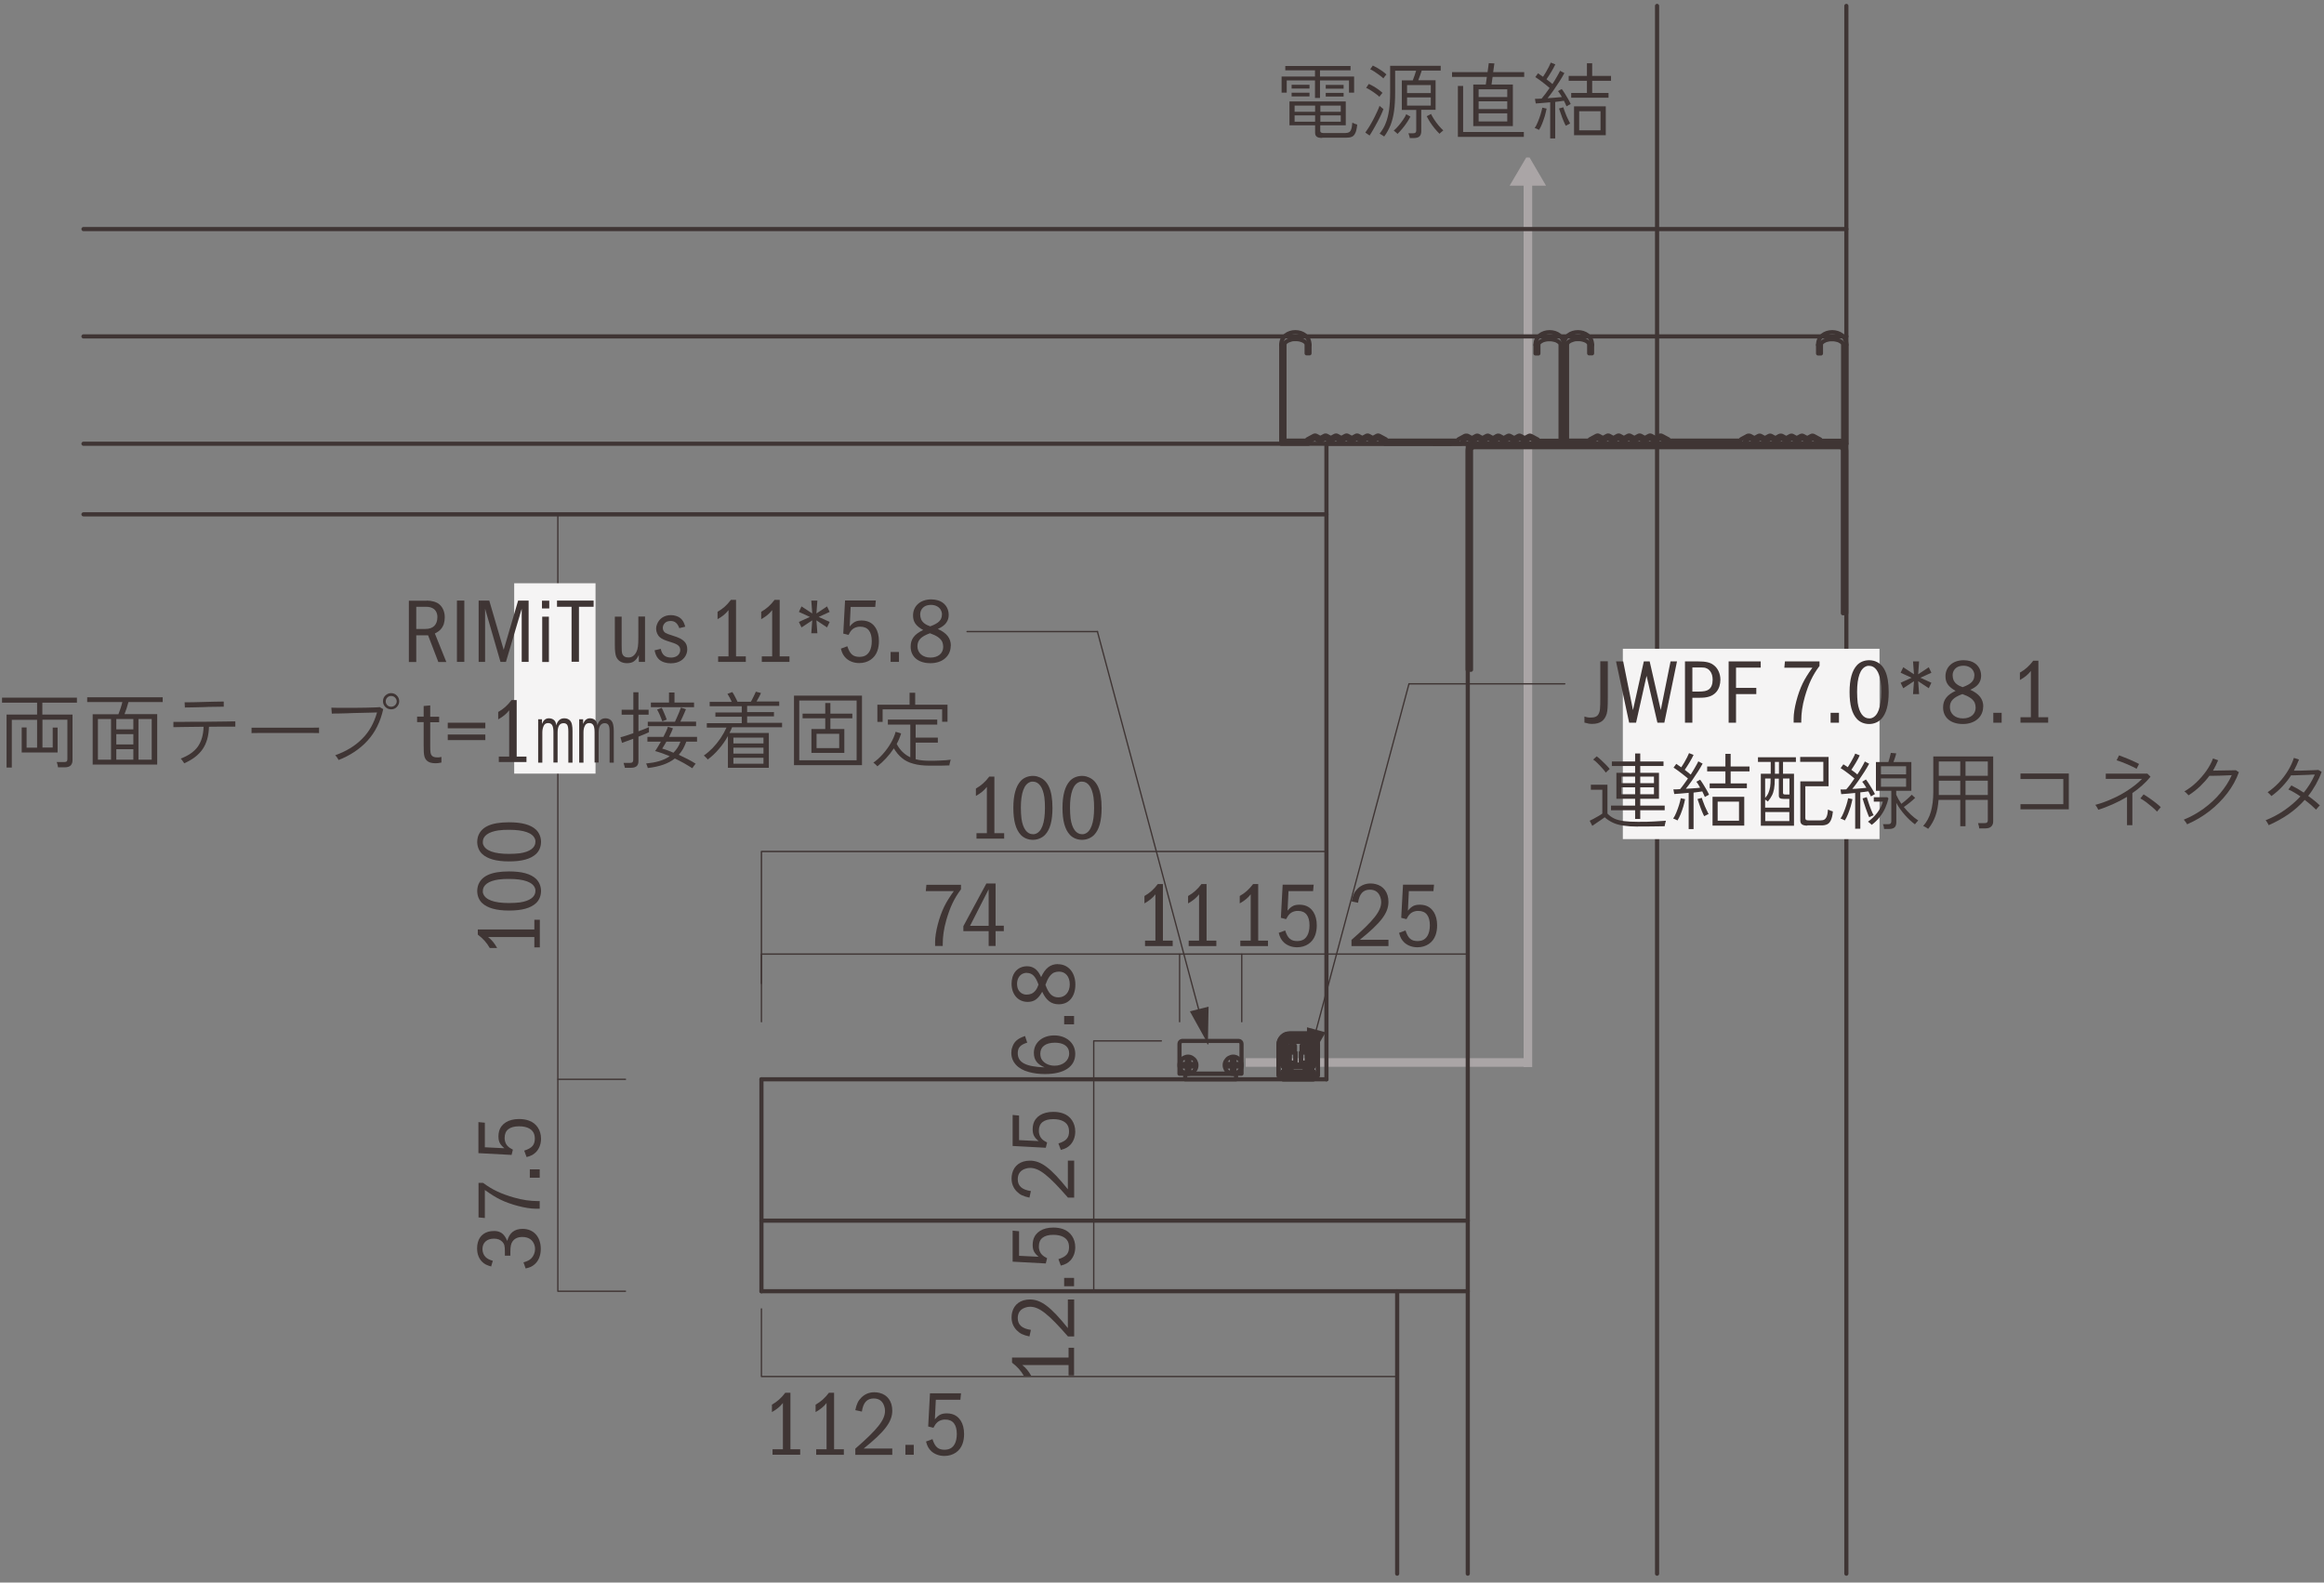 <svg width="279" height="190" viewBox="0 0 279 190" fill="none" xmlns="http://www.w3.org/2000/svg">
<rect x="0" y="0" width="279" height="190" fill="#808080" stroke="none"/>
<g clip-path="url(#clip0_481_4443)">
<path d="M183.942 128.107V22.289H185.603L183.627 18.91H183.226L181.235 22.289H182.911V128.107H182.896H183.942Z" fill="#AAA5A6"/>
<path d="M183.269 127.047H149.547V127.032V128.078H183.269V127.047Z" fill="#AAA5A6"/>
<path d="M141.944 124.971C141.758 124.971 141.6 125.128 141.6 125.314V128.908H149.046V125.314C149.046 125.128 148.888 124.971 148.702 124.971H141.929H141.944Z" stroke="#3F3534" stroke-width="0.5" stroke-linecap="round" stroke-linejoin="round"/>
<path d="M142.116 127.004C142.273 126.918 142.445 126.86 142.617 126.86C142.789 126.86 142.96 126.903 143.118 127.004C143.275 127.104 143.404 127.218 143.49 127.376C143.576 127.533 143.633 127.705 143.633 127.891C143.633 128.077 143.59 128.249 143.49 128.407C143.39 128.564 143.275 128.693 143.118 128.779C142.96 128.865 142.789 128.922 142.617 128.922C142.445 128.922 142.273 128.879 142.116 128.779C141.958 128.679 141.829 128.564 141.743 128.407C141.657 128.249 141.6 128.077 141.6 127.891C141.6 127.705 141.643 127.533 141.743 127.376C141.844 127.218 141.958 127.089 142.116 127.004Z" stroke="#3F3534" stroke-width="0.5" stroke-linecap="round" stroke-linejoin="round"/>
<path d="M142.486 128.176V128.162L142.472 128.148V128.134V128.12H142.458V128.106L142.443 128.092V128.077L142.429 128.063H142.415L142.401 128.049H142.387H142.373L142.359 128.035H142.345H142.331" stroke="#3F3534" stroke-width="0.5" stroke-linecap="round" stroke-linejoin="round"/>
<path d="M142.916 128.035H142.901H142.887L142.873 128.049H142.859H142.845L142.831 128.063L142.817 128.077L142.803 128.092V128.106L142.789 128.12L142.774 128.134V128.148V128.162V128.176" stroke="#3F3534" stroke-width="0.5" stroke-linecap="round" stroke-linejoin="round"/>
<path d="M142.774 128.536H142.488" stroke="#3F3534" stroke-width="0.5" stroke-linecap="round" stroke-linejoin="round"/>
<path d="M142.488 128.536V128.178" stroke="#3F3534" stroke-width="0.5" stroke-linecap="round" stroke-linejoin="round"/>
<path d="M142.774 128.178V128.536" stroke="#3F3534" stroke-width="0.5" stroke-linecap="round" stroke-linejoin="round"/>
<path d="M142.488 127.247H142.774" stroke="#3F3534" stroke-width="0.5" stroke-linecap="round" stroke-linejoin="round"/>
<path d="M142.331 127.747H142.345H142.359L142.373 127.732H142.387H142.401L142.415 127.718H142.429L142.443 127.704V127.69L142.458 127.676V127.662H142.472V127.648V127.634L142.486 127.62V127.605" stroke="#3F3534" stroke-width="0.5" stroke-linecap="round" stroke-linejoin="round"/>
<path d="M141.987 127.749H142.33" stroke="#3F3534" stroke-width="0.5" stroke-linecap="round" stroke-linejoin="round"/>
<path d="M141.987 128.035V127.749" stroke="#3F3534" stroke-width="0.5" stroke-linecap="round" stroke-linejoin="round"/>
<path d="M142.33 128.035H141.987" stroke="#3F3534" stroke-width="0.5" stroke-linecap="round" stroke-linejoin="round"/>
<path d="M142.488 127.605V127.247" stroke="#3F3534" stroke-width="0.5" stroke-linecap="round" stroke-linejoin="round"/>
<path d="M143.275 128.035H142.917" stroke="#3F3534" stroke-width="0.5" stroke-linecap="round" stroke-linejoin="round"/>
<path d="M143.275 127.749V128.035" stroke="#3F3534" stroke-width="0.5" stroke-linecap="round" stroke-linejoin="round"/>
<path d="M142.917 127.749H143.275" stroke="#3F3534" stroke-width="0.5" stroke-linecap="round" stroke-linejoin="round"/>
<path d="M142.774 127.605V127.62V127.634V127.648L142.789 127.662L142.803 127.676V127.69L142.817 127.704L142.831 127.718L142.845 127.732H142.859H142.873L142.887 127.747H142.901H142.916" stroke="#3F3534" stroke-width="0.5" stroke-linecap="round" stroke-linejoin="round"/>
<path d="M142.774 127.247V127.605" stroke="#3F3534" stroke-width="0.5" stroke-linecap="round" stroke-linejoin="round"/>
<path d="M147.543 127.004C147.7 126.918 147.872 126.86 148.044 126.86C148.216 126.86 148.388 126.903 148.545 127.004C148.703 127.104 148.832 127.218 148.917 127.376C149.003 127.533 149.061 127.705 149.061 127.891C149.061 128.077 149.018 128.249 148.917 128.407C148.817 128.564 148.703 128.693 148.545 128.779C148.388 128.865 148.216 128.922 148.044 128.922C147.872 128.922 147.7 128.879 147.543 128.779C147.385 128.679 147.256 128.564 147.171 128.407C147.085 128.249 147.027 128.077 147.027 127.891C147.027 127.705 147.07 127.533 147.171 127.376C147.271 127.218 147.385 127.089 147.543 127.004Z" stroke="#3F3534" stroke-width="0.5" stroke-linecap="round" stroke-linejoin="round"/>
<path d="M147.913 128.176V128.162V128.148L147.899 128.134V128.12L147.884 128.106L147.87 128.092V128.077L147.856 128.063H147.842L147.828 128.049H147.814L147.8 128.035H147.786H147.771" stroke="#3F3534" stroke-width="0.5" stroke-linecap="round" stroke-linejoin="round"/>
<path d="M148.342 128.035H148.328H148.314L148.3 128.049H148.286H148.272V128.063H148.258L148.244 128.077L148.229 128.092V128.106L148.215 128.12V128.134L148.201 128.148V128.162V128.176" stroke="#3F3534" stroke-width="0.5" stroke-linecap="round" stroke-linejoin="round"/>
<path d="M148.201 128.536H147.915" stroke="#3F3534" stroke-width="0.5" stroke-linecap="round" stroke-linejoin="round"/>
<path d="M147.915 128.536V128.178" stroke="#3F3534" stroke-width="0.5" stroke-linecap="round" stroke-linejoin="round"/>
<path d="M148.201 128.178V128.536" stroke="#3F3534" stroke-width="0.5" stroke-linecap="round" stroke-linejoin="round"/>
<path d="M147.915 127.247H148.201" stroke="#3F3534" stroke-width="0.5" stroke-linecap="round" stroke-linejoin="round"/>
<path d="M147.771 127.747H147.786H147.8L147.814 127.732H147.828L147.842 127.718H147.856L147.87 127.704V127.69L147.884 127.676L147.899 127.662V127.648L147.913 127.634V127.62V127.605" stroke="#3F3534" stroke-width="0.5" stroke-linecap="round" stroke-linejoin="round"/>
<path d="M147.414 127.749H147.772" stroke="#3F3534" stroke-width="0.5" stroke-linecap="round" stroke-linejoin="round"/>
<path d="M147.414 128.035V127.749" stroke="#3F3534" stroke-width="0.5" stroke-linecap="round" stroke-linejoin="round"/>
<path d="M147.772 128.035H147.414" stroke="#3F3534" stroke-width="0.5" stroke-linecap="round" stroke-linejoin="round"/>
<path d="M147.915 127.605V127.247" stroke="#3F3534" stroke-width="0.5" stroke-linecap="round" stroke-linejoin="round"/>
<path d="M148.702 128.035H148.344" stroke="#3F3534" stroke-width="0.5" stroke-linecap="round" stroke-linejoin="round"/>
<path d="M148.703 127.749V128.035" stroke="#3F3534" stroke-width="0.5" stroke-linecap="round" stroke-linejoin="round"/>
<path d="M148.344 127.749H148.702" stroke="#3F3534" stroke-width="0.5" stroke-linecap="round" stroke-linejoin="round"/>
<path d="M148.201 127.605V127.62V127.634L148.215 127.648V127.662L148.229 127.676V127.69L148.244 127.704L148.258 127.718H148.272V127.732H148.286H148.3L148.314 127.747H148.328H148.342" stroke="#3F3534" stroke-width="0.5" stroke-linecap="round" stroke-linejoin="round"/>
<path d="M148.201 127.247V127.605" stroke="#3F3534" stroke-width="0.5" stroke-linecap="round" stroke-linejoin="round"/>
<path d="M148.387 128.908H142.288V129.581H148.387V128.908Z" stroke="#3F3534" stroke-width="0.5" stroke-linecap="round" stroke-linejoin="round"/>
<path d="M157.523 128.207V129.353H154.187V128.207" stroke="#3F3534" stroke-width="0.5" stroke-linecap="round" stroke-linejoin="round"/>
<path d="M158.224 125.458C158.224 125.085 158.096 124.756 157.838 124.484C157.58 124.212 157.265 124.083 156.893 124.083H154.817C154.444 124.083 154.129 124.212 153.871 124.484C153.614 124.756 153.485 125.071 153.485 125.458V128.937C153.485 129.123 153.542 129.266 153.671 129.395C153.8 129.524 153.943 129.581 154.115 129.581H157.594C157.766 129.581 157.924 129.524 158.038 129.395C158.153 129.266 158.224 129.109 158.224 128.937V125.458Z" stroke="#3F3534" stroke-width="0.5" stroke-linecap="round" stroke-linejoin="round"/>
<path d="M156.893 128.45C157.165 128.45 157.394 128.35 157.595 128.149C157.795 127.949 157.881 127.72 157.881 127.433V125.472C157.881 125.2 157.781 124.956 157.595 124.756C157.408 124.555 157.165 124.455 156.893 124.455H154.817C154.545 124.455 154.315 124.555 154.115 124.756C153.915 124.956 153.829 125.185 153.829 125.472V127.433C153.829 127.72 153.929 127.949 154.115 128.149C154.301 128.35 154.545 128.45 154.817 128.45H155.046L154.945 128.665H156.735L156.635 128.45H156.864H156.893Z" stroke="#3F3534" stroke-width="0.5" stroke-linecap="round" stroke-linejoin="round"/>
<path d="M156.893 124.827C157.065 124.827 157.222 124.884 157.337 125.013C157.451 125.142 157.523 125.3 157.523 125.471V127.433C157.523 127.619 157.466 127.763 157.337 127.891C157.208 128.02 157.065 128.078 156.893 128.078H154.817C154.645 128.078 154.487 128.02 154.373 127.891C154.258 127.763 154.187 127.605 154.187 127.433V125.471C154.187 125.285 154.244 125.142 154.373 125.013C154.502 124.884 154.645 124.827 154.817 124.827C155.504 124.827 156.205 124.827 156.893 124.827Z" stroke="#3F3534" stroke-width="0.5" stroke-linecap="round" stroke-linejoin="round"/>
<path d="M156.893 125.071C157.007 125.071 157.093 125.114 157.179 125.186C157.265 125.257 157.294 125.358 157.294 125.472V127.434C157.294 127.548 157.251 127.649 157.179 127.72C157.107 127.792 157.007 127.835 156.893 127.835H154.816C154.702 127.835 154.616 127.792 154.53 127.72C154.444 127.649 154.416 127.548 154.416 127.434V125.472C154.416 125.358 154.458 125.272 154.53 125.186C154.602 125.1 154.702 125.071 154.816 125.071H156.893Z" stroke="#3F3534" stroke-width="0.5" stroke-linecap="round" stroke-linejoin="round"/>
<path d="M156.263 126.059V125.558H156.821V126.059H156.263Z" stroke="#3F3534" stroke-width="0.5" stroke-linecap="round" stroke-linejoin="round"/>
<path d="M156.191 127.577V126.346H156.893V127.577H156.191Z" stroke="#3F3534" stroke-width="0.5" stroke-linecap="round" stroke-linejoin="round"/>
<path d="M154.888 126.059V125.558H155.447V126.059H154.888Z" stroke="#3F3534" stroke-width="0.5" stroke-linecap="round" stroke-linejoin="round"/>
<path d="M154.816 127.577V126.346H155.518V127.577H154.816Z" stroke="#3F3534" stroke-width="0.5" stroke-linecap="round" stroke-linejoin="round"/>
<path d="M154.187 129.152C154.187 129.152 154.072 129.123 154.015 129.066C153.958 129.009 153.943 128.937 153.943 128.865C153.943 128.794 153.972 128.722 154.015 128.665C154.058 128.608 154.115 128.579 154.187 128.579C154.373 128.665 154.616 128.737 154.903 128.794C155.189 128.851 155.504 128.88 155.848 128.88C156.191 128.88 156.506 128.851 156.793 128.794C157.079 128.737 157.323 128.665 157.509 128.579C157.58 128.579 157.623 128.608 157.681 128.665C157.738 128.722 157.752 128.794 157.752 128.865C157.752 128.937 157.724 129.009 157.681 129.066C157.638 129.123 157.58 129.152 157.509 129.152H154.158H154.187Z" stroke="#3F3534" stroke-width="0.5" stroke-linecap="round" stroke-linejoin="round"/>
<path d="M154.187 129.152C154.187 129.152 154.072 129.123 154.015 129.066C153.958 129.009 153.943 128.937 153.943 128.865C153.943 128.794 153.972 128.722 154.015 128.665C154.058 128.608 154.115 128.579 154.187 128.579C154.373 128.665 154.616 128.737 154.903 128.794C155.189 128.851 155.504 128.88 155.848 128.88C156.191 128.88 156.506 128.851 156.793 128.794C157.079 128.737 157.323 128.665 157.509 128.579C157.58 128.579 157.623 128.608 157.681 128.665C157.738 128.722 157.752 128.794 157.752 128.865C157.752 128.937 157.724 129.009 157.681 129.066C157.638 129.123 157.58 129.152 157.509 129.152H154.158H154.187Z" stroke="#3F3534" stroke-width="0.5" stroke-linecap="round" stroke-linejoin="round"/>
<path d="M154.688 129.152V128.88H157.022V129.152H154.688Z" stroke="#3F3534" stroke-width="0.5" stroke-linecap="round" stroke-linejoin="round"/>
<path d="M157.523 128.207V129.353H154.187V128.207" stroke="#3F3534" stroke-width="0.5" stroke-linecap="round" stroke-linejoin="round"/>
<path d="M158.224 125.458C158.224 125.085 158.096 124.756 157.838 124.484C157.58 124.212 157.265 124.083 156.893 124.083H154.817C154.444 124.083 154.129 124.212 153.871 124.484C153.614 124.756 153.485 125.071 153.485 125.458V128.937C153.485 129.123 153.542 129.266 153.671 129.395C153.8 129.524 153.943 129.581 154.115 129.581H157.594C157.766 129.581 157.924 129.524 158.038 129.395C158.153 129.266 158.224 129.109 158.224 128.937V125.458Z" stroke="#3F3534" stroke-width="0.5" stroke-linecap="round" stroke-linejoin="round"/>
<path d="M156.893 128.45C157.165 128.45 157.394 128.35 157.595 128.149C157.795 127.949 157.881 127.72 157.881 127.433V125.472C157.881 125.2 157.781 124.956 157.595 124.756C157.408 124.555 157.165 124.455 156.893 124.455H154.817C154.545 124.455 154.315 124.555 154.115 124.756C153.915 124.956 153.829 125.185 153.829 125.472V127.433C153.829 127.72 153.929 127.949 154.115 128.149C154.301 128.35 154.545 128.45 154.817 128.45H155.046L154.945 128.665H156.735L156.635 128.45H156.864H156.893Z" stroke="#3F3534" stroke-width="0.5" stroke-linecap="round" stroke-linejoin="round"/>
<path d="M156.893 124.827C157.065 124.827 157.222 124.884 157.337 125.013C157.451 125.142 157.523 125.3 157.523 125.471V127.433C157.523 127.619 157.466 127.763 157.337 127.891C157.208 128.02 157.065 128.078 156.893 128.078H154.817C154.645 128.078 154.487 128.02 154.373 127.891C154.258 127.763 154.187 127.605 154.187 127.433V125.471C154.187 125.285 154.244 125.142 154.373 125.013C154.502 124.884 154.645 124.827 154.817 124.827C155.504 124.827 156.205 124.827 156.893 124.827Z" stroke="#3F3534" stroke-width="0.5" stroke-linecap="round" stroke-linejoin="round"/>
<path d="M156.893 125.071C157.007 125.071 157.093 125.114 157.179 125.186C157.265 125.257 157.294 125.358 157.294 125.472V127.434C157.294 127.548 157.251 127.649 157.179 127.72C157.107 127.792 157.007 127.835 156.893 127.835H154.816C154.702 127.835 154.616 127.792 154.53 127.72C154.444 127.649 154.416 127.548 154.416 127.434V125.472C154.416 125.358 154.458 125.272 154.53 125.186C154.602 125.1 154.702 125.071 154.816 125.071H156.893Z" stroke="#3F3534" stroke-width="0.5" stroke-linecap="round" stroke-linejoin="round"/>
<path d="M156.263 126.059V125.558H156.821V126.059H156.263Z" stroke="#3F3534" stroke-width="0.5" stroke-linecap="round" stroke-linejoin="round"/>
<path d="M156.191 127.577V126.346H156.893V127.577H156.191Z" stroke="#3F3534" stroke-width="0.5" stroke-linecap="round" stroke-linejoin="round"/>
<path d="M154.888 126.059V125.558H155.447V126.059H154.888Z" stroke="#3F3534" stroke-width="0.5" stroke-linecap="round" stroke-linejoin="round"/>
<path d="M154.816 127.577V126.346H155.518V127.577H154.816Z" stroke="#3F3534" stroke-width="0.5" stroke-linecap="round" stroke-linejoin="round"/>
<path d="M154.187 129.152C154.187 129.152 154.072 129.123 154.015 129.066C153.958 129.009 153.943 128.937 153.943 128.865C153.943 128.794 153.972 128.722 154.015 128.665C154.058 128.608 154.115 128.579 154.187 128.579C154.373 128.665 154.616 128.737 154.903 128.794C155.189 128.851 155.504 128.88 155.848 128.88C156.191 128.88 156.506 128.851 156.793 128.794C157.079 128.737 157.323 128.665 157.509 128.579C157.58 128.579 157.623 128.608 157.681 128.665C157.738 128.722 157.752 128.794 157.752 128.865C157.752 128.937 157.724 129.009 157.681 129.066C157.638 129.123 157.58 129.152 157.509 129.152H154.158H154.187Z" stroke="#3F3534" stroke-width="0.5" stroke-linecap="round" stroke-linejoin="round"/>
<path d="M154.187 129.152C154.187 129.152 154.072 129.123 154.015 129.066C153.958 129.009 153.943 128.937 153.943 128.865C153.943 128.794 153.972 128.722 154.015 128.665C154.058 128.608 154.115 128.579 154.187 128.579C154.373 128.665 154.616 128.737 154.903 128.794C155.189 128.851 155.504 128.88 155.848 128.88C156.191 128.88 156.506 128.851 156.793 128.794C157.079 128.737 157.323 128.665 157.509 128.579C157.58 128.579 157.623 128.608 157.681 128.665C157.738 128.722 157.752 128.794 157.752 128.865C157.752 128.937 157.724 129.009 157.681 129.066C157.638 129.123 157.58 129.152 157.509 129.152H154.158H154.187Z" stroke="#3F3534" stroke-width="0.5" stroke-linecap="round" stroke-linejoin="round"/>
<path d="M154.688 129.152V128.88H157.022V129.152H154.688Z" stroke="#3F3534" stroke-width="0.5" stroke-linecap="round" stroke-linejoin="round"/>
<path d="M187.736 41.405V53.276H190.958C191.058 53.276 191.129 53.204 191.129 53.104V53.075C191.129 53.075 191.158 52.961 191.215 52.932L191.602 52.732C191.702 52.674 191.817 52.674 191.917 52.732L192.232 52.903C192.332 52.961 192.447 52.961 192.547 52.903L192.862 52.732C192.962 52.674 193.077 52.674 193.177 52.732L193.492 52.903C193.592 52.961 193.707 52.961 193.807 52.903L194.122 52.732C194.222 52.674 194.337 52.674 194.437 52.732L194.752 52.903C194.852 52.961 194.967 52.961 195.067 52.903L195.382 52.732C195.482 52.674 195.597 52.674 195.697 52.732L196.012 52.903C196.112 52.961 196.227 52.961 196.327 52.903L196.642 52.732C196.742 52.674 196.857 52.674 196.957 52.732L197.272 52.903C197.373 52.961 197.487 52.961 197.587 52.903L197.902 52.732C198.003 52.674 198.117 52.674 198.217 52.732L198.532 52.903C198.633 52.961 198.747 52.961 198.847 52.903L199.162 52.732C199.263 52.674 199.377 52.674 199.477 52.732L199.792 52.903" stroke="#3F3534" stroke-width="0.5" stroke-linecap="round" stroke-linejoin="round"/>
<path d="M191.13 41.405V42.421H190.786V41.405C190.786 41.405 190.786 41.362 190.786 41.333C190.786 41.304 190.786 41.29 190.757 41.261C190.729 41.233 190.729 41.204 190.714 41.175C190.7 41.147 190.671 41.118 190.643 41.09C190.614 41.061 190.571 41.032 190.542 41.004C190.514 40.975 190.442 40.946 190.371 40.903C190.299 40.861 190.199 40.832 190.07 40.789C189.941 40.746 189.798 40.732 189.669 40.717C189.54 40.703 189.383 40.717 189.239 40.717C189.096 40.717 188.967 40.746 188.853 40.789C188.738 40.832 188.638 40.861 188.566 40.889C188.495 40.918 188.423 40.961 188.366 41.004C188.309 41.047 188.266 41.075 188.237 41.118C188.208 41.161 188.18 41.19 188.166 41.218C188.151 41.247 188.137 41.276 188.123 41.304C188.108 41.333 188.123 41.362 188.123 41.376V52.903H190.772C190.772 52.903 190.8 52.903 190.815 52.888C190.829 52.874 190.829 52.86 190.829 52.846V52.803C190.829 52.803 190.829 52.76 190.872 52.745L191.645 52.33C191.745 52.273 191.86 52.273 191.96 52.33L192.275 52.502C192.375 52.559 192.49 52.559 192.59 52.502L192.905 52.33C193.005 52.273 193.12 52.273 193.22 52.33L193.535 52.502C193.635 52.559 193.75 52.559 193.85 52.502L194.165 52.33C194.265 52.273 194.38 52.273 194.48 52.33L194.795 52.502C194.895 52.559 195.01 52.559 195.11 52.502L195.425 52.33C195.525 52.273 195.64 52.273 195.74 52.33L196.055 52.502C196.156 52.559 196.27 52.559 196.37 52.502L196.685 52.33C196.786 52.273 196.9 52.273 197 52.33L197.315 52.502C197.416 52.559 197.53 52.559 197.63 52.502L197.945 52.33C198.046 52.273 198.16 52.273 198.26 52.33L198.575 52.502C198.676 52.559 198.79 52.559 198.89 52.502L199.205 52.33C199.306 52.273 199.42 52.273 199.52 52.33L200.294 52.745C200.294 52.745 200.337 52.774 200.337 52.803V52.846C200.337 52.846 200.337 52.874 200.351 52.888C200.365 52.903 200.38 52.903 200.394 52.903H208.914C208.914 52.903 208.942 52.903 208.957 52.888C208.971 52.874 208.971 52.86 208.971 52.846V52.803C208.971 52.803 208.971 52.76 209.014 52.745L209.787 52.33L209.472 52.502" stroke="#3F3534" stroke-width="0.5" stroke-linecap="round" stroke-linejoin="round"/>
<path d="M209.83 52.345C209.93 52.287 210.045 52.287 210.145 52.345L210.46 52.517C210.56 52.574 210.675 52.574 210.775 52.517L211.09 52.345C211.19 52.287 211.305 52.287 211.405 52.345L211.72 52.517C211.82 52.574 211.935 52.574 212.035 52.517L212.35 52.345C212.45 52.287 212.565 52.287 212.665 52.345L212.98 52.517C213.081 52.574 213.195 52.574 213.295 52.517L213.61 52.345" stroke="#3F3534" stroke-width="0.5" stroke-linecap="round" stroke-linejoin="round"/>
<path d="M199.549 52.731L199.936 52.932C199.936 52.932 200.036 53.032 200.022 53.089C200.022 53.19 200.093 53.261 200.179 53.276H208.069" stroke="#3F3534" stroke-width="0.5" stroke-linecap="round" stroke-linejoin="round"/>
<path d="M221.658 41.405V53.276H218.436C218.336 53.276 218.264 53.204 218.264 53.104V53.075C218.264 53.075 218.235 52.961 218.178 52.932L217.791 52.732C217.691 52.674 217.577 52.674 217.476 52.732L217.161 52.903C217.061 52.961 216.947 52.961 216.846 52.903L216.531 52.732C216.431 52.674 216.317 52.674 216.216 52.732L215.901 52.903C215.801 52.961 215.686 52.961 215.586 52.903L215.271 52.732C215.171 52.674 215.056 52.674 214.956 52.732L214.641 52.903C214.541 52.961 214.426 52.961 214.326 52.903L214.011 52.732C213.911 52.674 213.796 52.674 213.696 52.732L213.381 52.903C213.281 52.961 213.166 52.961 213.066 52.903L212.751 52.732C212.651 52.674 212.536 52.674 212.436 52.732L212.121 52.903C212.021 52.961 211.906 52.961 211.806 52.903L211.491 52.732C211.391 52.674 211.276 52.674 211.176 52.732L210.861 52.903C210.761 52.961 210.646 52.961 210.546 52.903L210.231 52.732C210.131 52.674 210.016 52.674 209.916 52.732L209.529 52.932C209.529 52.932 209.429 53.032 209.443 53.09C209.443 53.19 209.372 53.261 209.272 53.261H206.05" stroke="#3F3534" stroke-width="0.5" stroke-linecap="round" stroke-linejoin="round"/>
<path d="M213.338 52.903L213.653 52.731" stroke="#3F3534" stroke-width="0.5" stroke-linecap="round" stroke-linejoin="round"/>
<path d="M213.653 52.345C213.754 52.287 213.868 52.287 213.968 52.345L214.441 52.602L214.913 52.345C215.014 52.287 215.128 52.287 215.228 52.345L215.543 52.517C215.644 52.574 215.758 52.574 215.858 52.517L216.173 52.345C216.274 52.287 216.388 52.287 216.488 52.345L216.804 52.517C216.904 52.574 217.018 52.574 217.119 52.517L217.434 52.345C217.534 52.287 217.648 52.287 217.749 52.345L218.522 52.76C218.522 52.76 218.565 52.788 218.565 52.817V52.86C218.565 52.86 218.565 52.889 218.579 52.903C218.593 52.917 218.608 52.917 218.622 52.917H221.271V41.391C221.271 41.391 221.271 41.333 221.271 41.319C221.271 41.305 221.257 41.262 221.228 41.233C221.199 41.205 221.185 41.161 221.156 41.133C221.128 41.104 221.085 41.061 221.028 41.018C220.97 40.975 220.899 40.947 220.827 40.904C220.756 40.861 220.655 40.832 220.541 40.803C220.426 40.775 220.297 40.746 220.154 40.732C220.011 40.718 219.868 40.732 219.725 40.732C219.581 40.732 219.453 40.775 219.324 40.803C219.195 40.832 219.095 40.875 219.023 40.918C218.951 40.961 218.894 40.99 218.851 41.018C218.808 41.047 218.78 41.076 218.751 41.104C218.722 41.133 218.694 41.161 218.679 41.19C218.665 41.219 218.636 41.247 218.636 41.276C218.636 41.305 218.622 41.319 218.608 41.348C218.593 41.376 218.608 41.391 218.608 41.419V42.436H218.264V41.419" stroke="#3F3534" stroke-width="0.5" stroke-linecap="round" stroke-linejoin="round"/>
<path d="M218.264 41.405C218.264 39.372 221.658 39.372 221.658 41.405" stroke="#3F3534" stroke-width="0.5" stroke-linecap="round" stroke-linejoin="round"/>
<path d="M191.129 41.405C191.129 39.372 187.736 39.372 187.736 41.405" stroke="#3F3534" stroke-width="0.5" stroke-linecap="round" stroke-linejoin="round"/>
<path d="M153.814 41.405V53.276H157.036C157.136 53.276 157.208 53.204 157.208 53.104V53.075C157.208 53.075 157.237 52.961 157.294 52.932L157.681 52.732C157.781 52.674 157.895 52.674 157.996 52.732L158.311 52.903C158.411 52.961 158.525 52.961 158.626 52.903L158.941 52.732C159.041 52.674 159.155 52.674 159.256 52.732L159.571 52.903C159.671 52.961 159.785 52.961 159.886 52.903L160.201 52.732C160.301 52.674 160.416 52.674 160.516 52.732L160.831 52.903C160.931 52.961 161.046 52.961 161.146 52.903L161.461 52.732C161.561 52.674 161.676 52.674 161.776 52.732L162.091 52.903C162.191 52.961 162.306 52.961 162.406 52.903L162.721 52.732C162.821 52.674 162.936 52.674 163.036 52.732L163.351 52.903C163.451 52.961 163.566 52.961 163.666 52.903L163.981 52.732C164.081 52.674 164.196 52.674 164.296 52.732L164.611 52.903C164.711 52.961 164.826 52.961 164.926 52.903L165.241 52.732C165.341 52.674 165.456 52.674 165.556 52.732L165.871 52.903" stroke="#3F3534" stroke-width="0.5" stroke-linecap="round" stroke-linejoin="round"/>
<path d="M157.208 41.405V42.421H156.864V41.405C156.864 41.405 156.864 41.362 156.864 41.333C156.864 41.304 156.864 41.29 156.835 41.261C156.807 41.233 156.807 41.204 156.792 41.175C156.778 41.147 156.749 41.118 156.721 41.09C156.692 41.061 156.649 41.032 156.621 41.004C156.592 40.975 156.52 40.946 156.449 40.903C156.377 40.861 156.277 40.832 156.148 40.789C156.019 40.746 155.876 40.732 155.747 40.717C155.618 40.703 155.461 40.717 155.318 40.717C155.174 40.717 155.046 40.746 154.931 40.789C154.816 40.832 154.716 40.861 154.645 40.889C154.573 40.918 154.501 40.961 154.444 41.004C154.387 41.047 154.344 41.075 154.315 41.118C154.287 41.161 154.258 41.19 154.244 41.218C154.229 41.247 154.215 41.276 154.201 41.304C154.186 41.333 154.201 41.362 154.201 41.376V52.903H156.85C156.85 52.903 156.878 52.903 156.893 52.888C156.907 52.874 156.907 52.86 156.907 52.846V52.803C156.907 52.803 156.907 52.76 156.95 52.745L157.723 52.33C157.823 52.273 157.938 52.273 158.038 52.33L158.353 52.502C158.453 52.559 158.568 52.559 158.668 52.502L158.983 52.33C159.083 52.273 159.198 52.273 159.298 52.33L159.613 52.502C159.714 52.559 159.828 52.559 159.928 52.502L160.243 52.33C160.344 52.273 160.458 52.273 160.558 52.33L160.873 52.502C160.974 52.559 161.088 52.559 161.188 52.502L161.503 52.33C161.604 52.273 161.718 52.273 161.818 52.33L162.133 52.502C162.234 52.559 162.348 52.559 162.448 52.502L162.763 52.33C162.864 52.273 162.978 52.273 163.078 52.33L163.393 52.502C163.494 52.559 163.608 52.559 163.709 52.502L164.024 52.33C164.124 52.273 164.238 52.273 164.339 52.33L164.654 52.502C164.754 52.559 164.868 52.559 164.969 52.502L165.284 52.33C165.384 52.273 165.498 52.273 165.599 52.33L166.372 52.745C166.372 52.745 166.415 52.774 166.415 52.803V52.846C166.415 52.846 166.415 52.874 166.429 52.888C166.443 52.903 166.458 52.903 166.472 52.903C169.307 52.903 172.142 52.903 174.992 52.903C175.006 52.903 175.021 52.903 175.035 52.888C175.049 52.874 175.049 52.86 175.049 52.846V52.803C175.049 52.803 175.049 52.76 175.092 52.745L175.865 52.33L175.55 52.502" stroke="#3F3534" stroke-width="0.5" stroke-linecap="round" stroke-linejoin="round"/>
<path d="M175.923 52.345C176.023 52.287 176.138 52.287 176.238 52.345L176.553 52.517C176.653 52.574 176.768 52.574 176.868 52.517L177.183 52.345C177.283 52.287 177.398 52.287 177.498 52.345L177.813 52.517C177.913 52.574 178.028 52.574 178.128 52.517L178.443 52.345C178.543 52.287 178.658 52.287 178.758 52.345L179.073 52.517C179.173 52.574 179.288 52.574 179.388 52.517L179.703 52.345" stroke="#3F3534" stroke-width="0.5" stroke-linecap="round" stroke-linejoin="round"/>
<path d="M165.642 52.731L166.028 52.932C166.028 52.932 166.128 53.032 166.114 53.089C166.114 53.19 166.186 53.261 166.272 53.276H174.161" stroke="#3F3534" stroke-width="0.5" stroke-linecap="round" stroke-linejoin="round"/>
<path d="M187.736 41.405V53.276H184.514C184.414 53.276 184.343 53.204 184.343 53.104V53.075C184.343 53.075 184.314 52.961 184.257 52.932L183.87 52.732C183.77 52.674 183.655 52.674 183.555 52.732L183.24 52.903C183.14 52.961 183.025 52.961 182.925 52.903L182.61 52.732C182.51 52.674 182.395 52.674 182.295 52.732L181.98 52.903C181.88 52.961 181.765 52.961 181.665 52.903L181.35 52.732C181.25 52.674 181.135 52.674 181.035 52.732L180.72 52.903C180.62 52.961 180.505 52.961 180.405 52.903L180.09 52.732C179.99 52.674 179.875 52.674 179.775 52.732L179.46 52.903C179.36 52.961 179.245 52.961 179.145 52.903L178.83 52.732C178.729 52.674 178.615 52.674 178.515 52.732L178.2 52.903C178.099 52.961 177.985 52.961 177.885 52.903L177.57 52.732C177.469 52.674 177.355 52.674 177.255 52.732L176.94 52.903C176.839 52.961 176.725 52.961 176.625 52.903L176.31 52.732C176.209 52.674 176.095 52.674 175.995 52.732L175.608 52.932C175.608 52.932 175.508 53.032 175.522 53.09C175.522 53.19 175.45 53.261 175.35 53.261H172.128" stroke="#3F3534" stroke-width="0.5" stroke-linecap="round" stroke-linejoin="round"/>
<path d="M179.417 52.903L179.732 52.731" stroke="#3F3534" stroke-width="0.5" stroke-linecap="round" stroke-linejoin="round"/>
<path d="M179.731 52.345C179.832 52.287 179.946 52.287 180.046 52.345L180.519 52.602L180.992 52.345C181.092 52.287 181.206 52.287 181.307 52.345L181.622 52.517C181.722 52.574 181.836 52.574 181.937 52.517L182.252 52.345C182.352 52.287 182.466 52.287 182.567 52.345L182.882 52.517C182.982 52.574 183.096 52.574 183.197 52.517L183.512 52.345C183.612 52.287 183.726 52.287 183.827 52.345L184.6 52.76C184.6 52.76 184.643 52.788 184.643 52.817V52.86C184.643 52.86 184.643 52.889 184.657 52.903C184.671 52.917 184.686 52.917 184.7 52.917H187.349V41.391C187.349 41.391 187.349 41.333 187.349 41.319C187.349 41.305 187.335 41.262 187.306 41.233C187.278 41.205 187.263 41.161 187.235 41.133C187.206 41.104 187.163 41.061 187.106 41.018C187.048 40.975 186.977 40.947 186.905 40.904C186.834 40.861 186.733 40.832 186.619 40.803C186.504 40.775 186.375 40.746 186.232 40.732C186.089 40.718 185.946 40.732 185.803 40.732C185.66 40.732 185.531 40.775 185.402 40.803C185.273 40.832 185.173 40.875 185.101 40.918C185.029 40.961 184.972 40.99 184.929 41.018C184.886 41.047 184.858 41.076 184.829 41.104C184.8 41.133 184.772 41.161 184.757 41.19C184.743 41.219 184.714 41.247 184.714 41.276C184.714 41.305 184.7 41.319 184.686 41.348C184.671 41.376 184.686 41.391 184.686 41.419V42.436H184.342V41.419" stroke="#3F3534" stroke-width="0.5" stroke-linecap="round" stroke-linejoin="round"/>
<path d="M184.342 41.405C184.342 39.372 187.736 39.372 187.736 41.405" stroke="#3F3534" stroke-width="0.5" stroke-linecap="round" stroke-linejoin="round"/>
<path d="M157.208 41.405C157.208 39.372 153.814 39.372 153.814 41.405" stroke="#3F3534" stroke-width="0.5" stroke-linecap="round" stroke-linejoin="round"/>
<path d="M10.023 61.752H159.241" stroke="#3F3534" stroke-width="0.5" stroke-linecap="round" stroke-linejoin="round"/>
<path d="M159.241 53.275V129.581" stroke="#3F3534" stroke-width="0.5" stroke-linecap="round" stroke-linejoin="round"/>
<path d="M159.241 129.581H91.412" stroke="#3F3534" stroke-width="0.5" stroke-linecap="round" stroke-linejoin="round"/>
<path d="M91.412 129.581V155.026" stroke="#3F3534" stroke-width="0.5" stroke-linecap="round" stroke-linejoin="round"/>
<path d="M10.023 53.275H221.658" stroke="#3F3534" stroke-width="0.5" stroke-linecap="round" stroke-linejoin="round"/>
<path d="M176.209 53.275V188.933" stroke="#3F3534" stroke-width="0.5" stroke-linecap="round" stroke-linejoin="round"/>
<path d="M221.658 40.389H10.023" stroke="#3F3534" stroke-width="0.5" stroke-linecap="round" stroke-linejoin="round"/>
<path d="M177.025 53.691H220.841C221.071 53.691 221.242 53.877 221.242 54.092V73.623H221.643V54.092C221.643 53.648 221.285 53.275 220.827 53.275H177.011C176.567 53.275 176.195 53.633 176.195 54.092V80.41H176.596V54.092C176.596 53.862 176.782 53.691 176.997 53.691H177.025Z" stroke="#3F3534" stroke-width="0.5" stroke-linecap="round" stroke-linejoin="round"/>
<path d="M221.658 27.501H10.023" stroke="#3F3534" stroke-width="0.5" stroke-linecap="round" stroke-linejoin="round"/>
<path d="M198.934 0.711V188.934" stroke="#3F3534" stroke-width="0.5" stroke-linecap="round" stroke-linejoin="round"/>
<path d="M57.362 111.596H64.149V110.422H64.808V113.744H64.149V112.498H58.593C59.023 112.827 59.352 113.228 59.681 113.815H58.794C58.436 113.185 58.006 112.699 57.362 112.212V111.61V111.596Z" fill="#3F3534"/>
<path d="M57.362 106.413C57.705 105.196 58.922 104.623 61.113 104.623C62.645 104.623 63.705 104.909 64.349 105.511C64.722 105.869 64.951 106.399 64.951 106.971C64.951 107.544 64.736 108.074 64.349 108.432C63.705 109.033 62.645 109.32 61.113 109.32C59.581 109.32 58.522 109.019 57.891 108.432C57.505 108.074 57.29 107.544 57.29 106.957C57.29 106.771 57.319 106.599 57.362 106.427V106.413ZM58.006 107.286C58.264 108.031 59.323 108.418 61.099 108.418C61.571 108.418 62.001 108.389 62.402 108.346C63.59 108.174 64.278 107.687 64.278 106.971C64.278 106.857 64.278 106.742 64.235 106.656C63.977 105.912 62.917 105.525 61.113 105.525C60.641 105.525 60.225 105.539 59.839 105.597C58.65 105.769 57.963 106.255 57.963 106.971C57.963 107.115 57.963 107.2 58.006 107.301V107.286Z" fill="#3F3534"/>
<path d="M57.362 100.514C57.705 99.296 58.922 98.724 61.113 98.724C62.645 98.724 63.705 99.01 64.349 99.611C64.722 99.969 64.951 100.499 64.951 101.072C64.951 101.645 64.736 102.175 64.349 102.532C63.705 103.134 62.645 103.42 61.113 103.42C59.581 103.42 58.522 103.12 57.891 102.532C57.505 102.175 57.29 101.645 57.29 101.058C57.29 100.871 57.319 100.7 57.362 100.528V100.514ZM58.006 101.387C58.264 102.132 59.323 102.518 61.099 102.518C61.571 102.518 62.001 102.49 62.402 102.447C63.59 102.275 64.278 101.788 64.278 101.072C64.278 100.957 64.278 100.843 64.235 100.757C63.977 100.012 62.917 99.626 61.113 99.626C60.641 99.626 60.225 99.64 59.839 99.697C58.65 99.869 57.963 100.356 57.963 101.072C57.963 101.215 57.963 101.301 58.006 101.401V101.387Z" fill="#3F3534"/>
<path d="M75.089 61.752H66.97V155.026H75.089" stroke="#3F3534" stroke-width="0.16" stroke-linecap="round" stroke-linejoin="round"/>
<path d="M75.089 129.581H66.97" stroke="#3F3534" stroke-width="0.16" stroke-linecap="round" stroke-linejoin="round"/>
<path d="M58.994 152.062C58.436 151.904 58.164 151.776 57.863 151.475C57.476 151.074 57.276 150.53 57.276 149.871C57.276 149.613 57.304 149.384 57.362 149.184C57.577 148.31 58.292 147.795 59.266 147.795C59.409 147.795 59.553 147.795 59.681 147.823C60.24 147.938 60.569 148.239 60.899 148.983C61.142 148.024 61.758 147.537 62.746 147.537C64.063 147.537 64.922 148.496 64.922 149.943C64.922 150.745 64.65 151.418 64.135 151.833C63.863 152.062 63.619 152.176 63.104 152.291L62.846 151.561C63.319 151.418 63.548 151.303 63.777 151.088C64.063 150.802 64.235 150.372 64.235 149.957C64.235 149.785 64.206 149.599 64.149 149.442C63.934 148.84 63.447 148.511 62.703 148.511C62.187 148.511 61.801 148.683 61.543 149.026C61.343 149.298 61.271 149.656 61.271 150.286V150.759H60.612V150.286C60.612 149.585 60.555 149.37 60.326 149.112C60.082 148.84 59.739 148.711 59.295 148.711C58.45 148.711 57.92 149.198 57.92 149.957C57.92 150.315 58.049 150.673 58.278 150.902C58.493 151.117 58.694 151.231 59.166 151.375L58.951 152.076L58.994 152.062Z" fill="#3F3534"/>
<path d="M57.448 142.011H57.992C59.094 142.841 60.154 143.328 61.686 143.772C62.731 144.073 63.676 144.202 64.579 144.202H64.793V145.118H64.292C63.19 145.118 61.3 144.631 60.082 144.03C59.524 143.758 59.008 143.443 58.207 142.87V146.235L57.448 146.163V142.025V142.011Z" fill="#3F3534"/>
<path d="M63.605 140.393H64.793V141.395H63.605V140.393Z" fill="#3F3534"/>
<path d="M57.448 134.722L58.207 134.793V137.743L60.555 137.858C60.011 137.4 59.839 137.07 59.839 136.412C59.839 136.197 59.868 136.011 59.911 135.839C60.154 134.908 61.042 134.35 62.316 134.35C62.746 134.35 63.118 134.407 63.49 134.536C64.393 134.851 64.951 135.681 64.951 136.712C64.951 137.328 64.751 137.872 64.393 138.273C64.078 138.602 63.791 138.774 63.218 138.917L62.932 138.144C63.877 137.843 64.207 137.457 64.207 136.684C64.207 136.526 64.178 136.369 64.149 136.24C63.977 135.595 63.319 135.223 62.316 135.223C61.185 135.223 60.584 135.696 60.584 136.598C60.584 136.741 60.584 136.87 60.627 136.999C60.741 137.457 60.999 137.743 61.572 138.03L61.414 138.66L57.434 138.445V134.722H57.448Z" fill="#3F3534"/>
<path d="M159.241 118.069V102.232H91.412V118.069" stroke="#3F3534" stroke-width="0.17" stroke-linecap="round" stroke-linejoin="round"/>
<path d="M119.377 93.24V100.027H120.551V100.686H117.229V100.027H118.475V94.472C118.146 94.901 117.745 95.231 117.158 95.56V94.672C117.788 94.314 118.275 93.885 118.761 93.24H119.363H119.377Z" fill="#3F3534"/>
<path d="M124.561 93.24C125.778 93.584 126.35 94.801 126.35 97.006C126.35 98.538 126.064 99.598 125.463 100.228C125.105 100.6 124.575 100.829 124.002 100.829C123.429 100.829 122.9 100.614 122.542 100.228C121.94 99.584 121.654 98.524 121.654 96.992C121.654 95.46 121.955 94.4 122.542 93.756C122.9 93.369 123.429 93.154 124.016 93.154C124.203 93.154 124.374 93.183 124.546 93.226L124.561 93.24ZM123.687 93.885C122.943 94.142 122.556 95.202 122.556 96.978C122.556 97.45 122.585 97.88 122.628 98.281C122.799 99.469 123.286 100.156 124.002 100.156C124.117 100.156 124.231 100.156 124.317 100.113C125.062 99.856 125.448 98.796 125.448 96.992C125.448 96.519 125.434 96.104 125.377 95.717C125.205 94.529 124.718 93.842 124.002 93.842C123.859 93.842 123.773 93.842 123.673 93.885H123.687Z" fill="#3F3534"/>
<path d="M130.46 93.24C131.677 93.584 132.25 94.801 132.25 97.006C132.25 98.538 131.963 99.598 131.362 100.228C131.004 100.6 130.474 100.829 129.902 100.829C129.329 100.829 128.799 100.614 128.441 100.228C127.84 99.584 127.553 98.524 127.553 96.992C127.553 95.46 127.854 94.4 128.441 93.756C128.799 93.369 129.329 93.154 129.916 93.154C130.102 93.154 130.274 93.183 130.446 93.226L130.46 93.24ZM129.587 93.885C128.842 94.142 128.455 95.202 128.455 96.978C128.455 97.45 128.484 97.88 128.527 98.281C128.699 99.469 129.186 100.156 129.902 100.156C130.016 100.156 130.131 100.156 130.217 100.113C130.961 99.856 131.348 98.796 131.348 96.992C131.348 96.519 131.333 96.104 131.276 95.717C131.104 94.529 130.617 93.842 129.902 93.842C129.758 93.842 129.672 93.842 129.572 93.885H129.587Z" fill="#3F3534"/>
<path d="M115.368 106.227V106.771C114.537 107.873 114.05 108.933 113.606 110.465C113.306 111.51 113.177 112.455 113.177 113.357V113.572H112.26V113.071C112.26 111.968 112.747 110.078 113.349 108.861C113.621 108.303 113.936 107.787 114.509 106.985H111.144L111.215 106.227H115.353H115.368Z" fill="#3F3534"/>
<path d="M119.52 106.084V111.138H120.508V111.797H119.52V113.572H118.689V111.797H115.654V111.196L118.417 106.069H119.534L119.52 106.084ZM118.689 106.771L116.456 111.153H118.689V106.771Z" fill="#3F3534"/>
<path d="M141.614 122.666V114.547" stroke="#3F3534" stroke-width="0.16" stroke-linecap="round" stroke-linejoin="round"/>
<path d="M139.61 106.142V112.929H140.784V113.587H137.462V112.929H138.708V107.373C138.379 107.803 137.978 108.132 137.391 108.461V107.574C138.021 107.216 138.508 106.786 138.994 106.142H139.596H139.61Z" fill="#3F3534"/>
<path d="M144.851 106.142V112.929H146.025V113.587H142.703V112.929H143.949V107.373C143.619 107.803 143.218 108.132 142.631 108.461V107.574C143.261 107.216 143.748 106.786 144.235 106.142H144.836H144.851Z" fill="#3F3534"/>
<path d="M149.075 122.666V114.547" stroke="#3F3534" stroke-width="0.16" stroke-linecap="round" stroke-linejoin="round"/>
<path d="M151.051 106.142V112.929H152.225V113.587H148.903V112.929H150.149V107.373C149.82 107.803 149.419 108.132 148.832 108.461V107.574C149.462 107.216 149.948 106.786 150.435 106.142H151.037H151.051Z" fill="#3F3534"/>
<path d="M157.709 106.227L157.638 106.986H154.688L154.573 109.334C155.031 108.79 155.361 108.618 156.019 108.618C156.234 108.618 156.42 108.647 156.592 108.69C157.523 108.934 158.081 109.821 158.081 111.096C158.081 111.525 158.024 111.898 157.895 112.27C157.58 113.172 156.75 113.73 155.719 113.73C155.103 113.73 154.559 113.53 154.158 113.172C153.829 112.857 153.657 112.571 153.514 111.998L154.287 111.711C154.588 112.656 154.974 112.986 155.747 112.986C155.905 112.986 156.062 112.957 156.191 112.929C156.836 112.757 157.208 112.098 157.208 111.096C157.208 109.964 156.735 109.363 155.833 109.363C155.69 109.363 155.561 109.363 155.432 109.406C154.974 109.521 154.688 109.778 154.401 110.351L153.771 110.194L153.986 106.213H157.709V106.227Z" fill="#3F3534"/>
<path d="M123.344 125.171C122.499 125.428 122.184 125.772 122.184 126.445C122.184 127.562 123.129 128.063 125.406 128.149C124.518 127.777 124.117 127.247 124.117 126.402C124.117 125.185 125.134 124.312 126.565 124.312C127.997 124.312 129.086 125.214 129.086 126.531C129.086 128.063 127.754 128.951 125.463 128.951C124.776 128.951 124.146 128.879 123.516 128.707C122.198 128.364 121.411 127.505 121.411 126.416C121.411 126.187 121.439 125.958 121.511 125.772C121.726 125.07 122.141 124.698 123.057 124.383L123.315 125.171H123.344ZM124.947 126.961C125.162 127.562 125.821 127.949 126.608 127.949C127.611 127.949 128.355 127.319 128.355 126.488C128.355 126.316 128.327 126.173 128.284 126.03C128.083 125.486 127.511 125.185 126.637 125.185C125.535 125.185 124.89 125.672 124.89 126.502C124.89 126.703 124.919 126.832 124.962 126.975L124.947 126.961Z" fill="#3F3534"/>
<path d="M127.754 121.978H128.942V122.98H127.754V121.978Z" fill="#3F3534"/>
<path d="M127.009 115.763C128.24 115.763 129.1 116.751 129.1 118.198C129.1 119.644 128.341 120.575 127.109 120.575C126.207 120.575 125.606 120.116 125.119 119.071C124.618 119.959 124.131 120.288 123.372 120.288C122.227 120.288 121.439 119.4 121.439 118.097C121.439 117.825 121.482 117.553 121.554 117.295C121.797 116.494 122.456 116.007 123.3 116.007C123.487 116.007 123.658 116.035 123.802 116.078C124.317 116.25 124.661 116.594 124.99 117.31C125.477 116.236 126.107 115.749 127.009 115.749V115.763ZM123.286 116.794C123.114 116.794 122.971 116.823 122.828 116.88C122.37 117.066 122.098 117.539 122.098 118.126C122.098 118.298 122.126 118.47 122.169 118.627C122.327 119.114 122.742 119.415 123.243 119.415C123.458 119.415 123.658 119.372 123.845 119.3C124.217 119.114 124.475 118.799 124.675 118.212C124.303 117.195 123.916 116.809 123.257 116.809L123.286 116.794ZM127.066 119.744C127.868 119.744 128.427 119.114 128.427 118.183C128.427 117.253 127.911 116.651 127.138 116.651C126.923 116.651 126.723 116.694 126.537 116.766C126.107 116.98 125.792 117.424 125.506 118.241C125.892 119.314 126.336 119.744 127.066 119.744Z" fill="#3F3534"/>
<path d="M145.008 125.315L131.749 75.828" stroke="#3F3534" stroke-width="0.16" stroke-linecap="round" stroke-linejoin="round"/>
<path d="M145.094 120.861L145.008 125.315L142.846 121.42L145.094 120.861Z" fill="#3F3534"/>
<path d="M131.749 75.828H116.098" stroke="#3F3534" stroke-width="0.16" stroke-linecap="round" stroke-linejoin="round"/>
<path d="M157.867 11.764V9.659H154.473V11.12H153.857V9.187H157.867V8.442H154.301V7.927H162.134V8.442H158.468V9.187H162.563V11.12H161.948V9.659H158.468V11.764H157.852H157.867ZM158.726 16.561C158.411 16.561 158.182 16.504 158.067 16.404C157.938 16.303 157.881 16.146 157.881 15.931V15.043H154.802V12.18H161.561V15.043H158.497V15.716C158.497 15.802 158.525 15.86 158.583 15.902C158.64 15.945 158.74 15.974 158.898 15.974H161.461C161.661 15.974 161.804 15.945 161.933 15.888C162.048 15.831 162.148 15.716 162.205 15.544C162.277 15.373 162.32 15.101 162.349 14.728C162.42 14.771 162.52 14.814 162.635 14.857C162.75 14.9 162.85 14.929 162.936 14.957C162.893 15.43 162.807 15.788 162.692 16.003C162.578 16.232 162.435 16.375 162.263 16.432C162.091 16.504 161.862 16.532 161.59 16.532H158.726V16.561ZM155.06 10.633V10.175H157.208V10.633H155.06ZM155.06 11.578V11.134H157.208V11.578H155.06ZM155.418 13.425H157.881V12.681H155.418V13.425ZM155.418 14.614H157.881V13.855H155.418V14.614ZM158.511 13.425H160.96V12.681H158.511V13.425ZM158.511 14.614H160.96V13.855H158.511V14.614ZM159.155 10.647V10.189H161.303V10.647H159.155ZM159.155 11.592V11.149H161.303V11.592H159.155Z" fill="#3F3534"/>
<path d="M164.425 16.275L163.909 15.917C164.038 15.731 164.196 15.502 164.367 15.23C164.539 14.958 164.697 14.657 164.869 14.342C165.026 14.027 165.184 13.727 165.312 13.44C165.441 13.154 165.556 12.91 165.613 12.71C165.642 12.724 165.699 12.767 165.756 12.825C165.814 12.882 165.885 12.925 165.942 12.982C166 13.039 166.057 13.068 166.086 13.082C166.028 13.268 165.928 13.498 165.799 13.784C165.67 14.07 165.513 14.371 165.341 14.686C165.169 15.001 165.012 15.302 164.84 15.588C164.668 15.874 164.539 16.104 164.41 16.29L164.425 16.275ZM165.599 11.622C165.484 11.507 165.327 11.378 165.126 11.235C164.94 11.092 164.74 10.963 164.539 10.834C164.339 10.705 164.153 10.605 164.009 10.548L164.324 10.075C164.496 10.147 164.682 10.247 164.883 10.362C165.083 10.476 165.284 10.605 165.484 10.748C165.67 10.891 165.842 11.02 165.971 11.149C165.957 11.164 165.914 11.221 165.857 11.278C165.799 11.35 165.742 11.421 165.699 11.479C165.642 11.55 165.613 11.593 165.599 11.622ZM166.086 9.417C165.971 9.302 165.814 9.173 165.613 9.03C165.413 8.887 165.227 8.744 165.026 8.615C164.826 8.486 164.654 8.386 164.496 8.314L164.811 7.87C164.969 7.942 165.155 8.042 165.355 8.156C165.556 8.271 165.756 8.414 165.957 8.543C166.157 8.686 166.315 8.815 166.444 8.944C166.429 8.958 166.386 9.001 166.329 9.073C166.272 9.145 166.229 9.202 166.172 9.273C166.114 9.345 166.086 9.388 166.071 9.417H166.086ZM169.25 16.605C169.25 16.519 169.222 16.419 169.179 16.29C169.136 16.161 169.121 16.075 169.078 16.003H169.651C169.78 16.003 169.88 15.975 169.937 15.917C169.995 15.86 170.023 15.774 170.023 15.645V13.197H168.291V9.646H169.608C169.68 9.474 169.751 9.273 169.823 9.059C169.895 8.844 169.966 8.643 170.009 8.486H167.489V11.106C167.489 11.965 167.446 12.71 167.36 13.326C167.274 13.956 167.131 14.514 166.945 15.001C166.744 15.488 166.501 15.96 166.172 16.39C166.157 16.376 166.1 16.333 166.028 16.29C165.957 16.247 165.871 16.189 165.799 16.146C165.728 16.104 165.67 16.061 165.627 16.046C165.928 15.66 166.186 15.244 166.358 14.786C166.544 14.328 166.673 13.812 166.759 13.211C166.845 12.61 166.888 11.908 166.888 11.092V7.899H172.959V8.472H170.682C170.625 8.658 170.553 8.844 170.482 9.059C170.41 9.273 170.338 9.46 170.267 9.631H172.343V13.182H170.625V15.76C170.625 16.032 170.553 16.232 170.41 16.376C170.267 16.505 170.038 16.576 169.723 16.576H169.222L169.25 16.605ZM167.79 16.104C167.79 16.104 167.732 16.032 167.675 15.975C167.618 15.917 167.546 15.86 167.475 15.803C167.403 15.746 167.36 15.703 167.317 15.688C167.518 15.517 167.704 15.316 167.904 15.087C168.105 14.858 168.276 14.614 168.448 14.371C168.62 14.127 168.735 13.913 168.821 13.712L169.322 13.999C169.207 14.213 169.078 14.457 168.907 14.7C168.735 14.958 168.563 15.201 168.362 15.431C168.162 15.66 167.976 15.889 167.775 16.075L167.79 16.104ZM168.921 11.178H171.77V10.218H168.921V11.178ZM168.921 12.681H171.77V11.693H168.921V12.681ZM172.816 16.061C172.629 15.874 172.429 15.66 172.229 15.416C172.028 15.173 171.856 14.929 171.684 14.672C171.527 14.414 171.384 14.171 171.283 13.956L171.799 13.684C171.899 13.884 172.014 14.099 172.171 14.342C172.329 14.586 172.501 14.815 172.701 15.058C172.887 15.287 173.088 15.488 173.274 15.66C173.245 15.66 173.202 15.717 173.131 15.774C173.059 15.832 173.002 15.889 172.93 15.946C172.873 16.003 172.83 16.046 172.801 16.075L172.816 16.061Z" fill="#3F3534"/>
<path d="M176.868 15.143V10.146H178.372L178.5 9.23H174.319V8.657H178.586L178.73 7.583L179.403 7.612L179.259 8.657H182.982V9.23H179.188L179.059 10.146H181.622V15.143H176.882H176.868ZM175.021 16.432V10.318H175.651V15.845H182.939V16.432H175.021ZM177.512 11.65H180.949V10.719H177.512V11.65ZM177.512 13.096H180.949V12.165H177.512V13.096ZM177.512 14.585H180.949V13.611H177.512V14.585Z" fill="#3F3534"/>
<path d="M184.743 15.588C184.743 15.588 184.672 15.545 184.6 15.516C184.529 15.487 184.457 15.444 184.385 15.416C184.314 15.387 184.271 15.373 184.242 15.373C184.371 15.187 184.5 14.943 184.614 14.657C184.743 14.356 184.844 14.056 184.944 13.755C185.044 13.44 185.101 13.168 185.159 12.924L185.674 13.039C185.617 13.325 185.545 13.612 185.459 13.927C185.359 14.242 185.259 14.542 185.144 14.829C185.03 15.129 184.901 15.387 184.758 15.602L184.743 15.588ZM186.104 16.604V12.28C185.774 12.309 185.445 12.337 185.144 12.366C184.829 12.395 184.572 12.409 184.371 12.423L184.271 11.865C184.486 11.865 184.758 11.865 185.073 11.836C185.202 11.678 185.359 11.492 185.531 11.263C185.703 11.034 185.86 10.805 186.032 10.562C185.875 10.433 185.703 10.275 185.502 10.118C185.302 9.96 185.087 9.803 184.887 9.645C184.672 9.488 184.486 9.359 184.314 9.259L184.643 8.8C184.729 8.858 184.829 8.929 184.929 9.001C185.03 9.072 185.13 9.144 185.245 9.216C185.359 9.044 185.474 8.858 185.602 8.643C185.731 8.428 185.846 8.213 185.946 8.013C186.046 7.812 186.118 7.641 186.175 7.512L186.719 7.726C186.59 7.999 186.433 8.299 186.233 8.629C186.032 8.958 185.846 9.259 185.66 9.516C185.789 9.617 185.918 9.717 186.046 9.817C186.161 9.917 186.275 10.003 186.376 10.089C186.576 9.774 186.762 9.473 186.92 9.187C187.092 8.901 187.206 8.672 187.292 8.5L187.808 8.772C187.65 9.072 187.464 9.388 187.235 9.745C187.006 10.104 186.762 10.461 186.519 10.819C186.275 11.177 186.032 11.492 185.789 11.793C186.089 11.779 186.404 11.75 186.705 11.722C187.006 11.693 187.278 11.678 187.507 11.65C187.421 11.507 187.349 11.378 187.263 11.249C187.192 11.12 187.106 11.02 187.034 10.934L187.493 10.691C187.607 10.848 187.736 11.02 187.865 11.235C187.994 11.449 188.123 11.664 188.252 11.879C188.38 12.094 188.481 12.309 188.567 12.495C188.538 12.495 188.495 12.523 188.423 12.566C188.352 12.609 188.28 12.652 188.209 12.681C188.137 12.724 188.094 12.752 188.065 12.767C188.022 12.667 187.979 12.566 187.922 12.452C187.865 12.337 187.808 12.223 187.75 12.094C187.607 12.108 187.435 12.137 187.263 12.165C187.092 12.194 186.906 12.208 186.705 12.237V16.619H186.118L186.104 16.604ZM187.965 15.086C187.879 14.915 187.779 14.714 187.679 14.456C187.579 14.213 187.478 13.955 187.392 13.683C187.306 13.425 187.221 13.211 187.163 13.024L187.679 12.881C187.736 13.068 187.808 13.282 187.908 13.526C187.994 13.769 188.094 14.012 188.209 14.242C188.309 14.471 188.409 14.671 188.495 14.829C188.466 14.829 188.423 14.857 188.352 14.9C188.28 14.943 188.209 14.972 188.137 15.015C188.065 15.058 188.008 15.072 187.994 15.086H187.965ZM188.624 11.736V11.163H190.514V9.703H188.323V9.115H190.514V7.598H191.144V9.115H193.406V9.703H191.144V11.163H193.106V11.736H188.624ZM188.967 16.232V12.767H192.776V16.232H188.967ZM189.583 15.645H192.146V13.354H189.583V15.645Z" fill="#3F3534"/>
<path d="M156.907 127.792L169.15 82.1" stroke="#3F3534" stroke-width="0.16" stroke-linecap="round" stroke-linejoin="round"/>
<path d="M159.141 123.939L156.907 127.791V123.338L159.141 123.939Z" fill="#3F3534"/>
<path d="M169.15 82.1H187.851" stroke="#3F3534" stroke-width="0.16" stroke-linecap="round" stroke-linejoin="round"/>
<path d="M91.412 146.55H176.209" stroke="#3F3534" stroke-width="0.5" stroke-linecap="round" stroke-linejoin="round"/>
<path d="M91.412 155.026H176.209" stroke="#3F3534" stroke-width="0.5" stroke-linecap="round" stroke-linejoin="round"/>
<path d="M159.241 53.275H176.209" stroke="#3F3534" stroke-width="0.5" stroke-linecap="round" stroke-linejoin="round"/>
<path d="M221.658 0.711V188.934" stroke="#3F3534" stroke-width="0.5" stroke-linecap="round" stroke-linejoin="round"/>
<path d="M167.732 155.026V188.934" stroke="#3F3534" stroke-width="0.5" stroke-linecap="round" stroke-linejoin="round"/>
<path d="M167.718 157.146V165.264H91.412V157.146" stroke="#3F3534" stroke-width="0.16" stroke-linecap="round" stroke-linejoin="round"/>
<path d="M94.892 167.211V173.998H96.066V174.657H92.744V173.998H93.99V168.442C93.66 168.872 93.259 169.201 92.672 169.531V168.643C93.302 168.285 93.789 167.855 94.276 167.211H94.877H94.892Z" fill="#3F3534"/>
<path d="M100.133 167.212V173.999H101.307V174.658H97.985V173.999H99.23V168.443C98.901 168.873 98.5 169.202 97.913 169.532V168.644C98.543 168.286 99.03 167.856 99.517 167.212H100.118H100.133Z" fill="#3F3534"/>
<path d="M102.681 169.302C102.853 168.515 103.025 168.171 103.426 167.77C103.841 167.369 104.356 167.154 104.972 167.154C105.187 167.154 105.387 167.183 105.574 167.226C106.547 167.455 107.12 168.257 107.12 169.359C107.12 170.691 106.232 171.865 103.683 173.913H107.12V174.672H102.681V173.927C105.344 171.608 106.247 170.476 106.247 169.388C106.247 169.188 106.218 168.987 106.146 168.801C105.946 168.2 105.516 167.899 104.886 167.899C104.084 167.899 103.626 168.4 103.469 169.474L102.681 169.302Z" fill="#3F3534"/>
<path d="M109.698 173.469V174.657H108.695V173.469H109.698Z" fill="#3F3534"/>
<path d="M115.368 167.298L115.296 168.056H112.347L112.232 170.405C112.69 169.861 113.02 169.689 113.678 169.689C113.893 169.689 114.079 169.717 114.251 169.76C115.182 170.004 115.74 170.892 115.74 172.166C115.74 172.596 115.683 172.968 115.554 173.34C115.239 174.242 114.408 174.801 113.377 174.801C112.762 174.801 112.218 174.6 111.817 174.242C111.487 173.927 111.316 173.641 111.172 173.068L111.946 172.782C112.246 173.727 112.633 174.056 113.406 174.056C113.564 174.056 113.721 174.027 113.85 173.999C114.494 173.827 114.867 173.168 114.867 172.166C114.867 171.035 114.394 170.433 113.492 170.433C113.349 170.433 113.22 170.433 113.091 170.476C112.633 170.591 112.347 170.849 112.06 171.421L111.43 171.264L111.645 167.283H115.368V167.298Z" fill="#3F3534"/>
<path d="M123.587 143.786C122.799 143.614 122.456 143.442 122.055 143.041C121.654 142.626 121.439 142.11 121.439 141.495C121.439 141.28 121.468 141.079 121.511 140.893C121.74 139.919 122.542 139.347 123.644 139.347C124.976 139.347 126.15 140.234 128.198 142.783V139.347H128.956V143.786H128.212C125.892 141.122 124.761 140.22 123.673 140.22C123.472 140.22 123.272 140.249 123.086 140.32C122.484 140.521 122.184 140.95 122.184 141.58C122.184 142.382 122.685 142.841 123.759 142.998L123.587 143.786Z" fill="#3F3534"/>
<path d="M121.582 133.863L122.341 133.934V136.884L124.689 136.998C124.145 136.54 123.973 136.211 123.973 135.552C123.973 135.337 124.002 135.151 124.045 134.979C124.288 134.049 125.176 133.49 126.451 133.49C126.88 133.49 127.253 133.548 127.625 133.676C128.527 133.991 129.085 134.822 129.085 135.853C129.085 136.469 128.885 137.013 128.527 137.414C128.212 137.743 127.925 137.915 127.353 138.058L127.066 137.285C128.011 136.984 128.341 136.597 128.341 135.824C128.341 135.667 128.312 135.509 128.283 135.38C128.112 134.736 127.453 134.364 126.451 134.364C125.319 134.364 124.718 134.836 124.718 135.738C124.718 135.882 124.718 136.01 124.761 136.139C124.876 136.597 125.133 136.884 125.706 137.17L125.549 137.8L121.568 137.585V133.863H121.582Z" fill="#3F3534"/>
<path d="M139.424 124.971H131.305V155.026H139.424" stroke="#3F3534" stroke-width="0.16" stroke-linecap="round" stroke-linejoin="round"/>
<path d="M121.496 162.988H128.283V161.813H128.942V165.135H128.283V163.89H122.728C123.157 164.219 123.486 164.62 123.816 165.207H122.928C122.57 164.577 122.14 164.09 121.496 163.603V163.002V162.988Z" fill="#3F3534"/>
<path d="M123.587 160.454C122.799 160.282 122.456 160.11 122.055 159.709C121.654 159.294 121.439 158.778 121.439 158.162C121.439 157.948 121.468 157.747 121.511 157.561C121.74 156.587 122.542 156.015 123.644 156.015C124.976 156.015 126.15 156.902 128.198 159.451V156.015H128.956V160.454H128.212C125.892 157.79 124.761 156.888 123.673 156.888C123.472 156.888 123.272 156.917 123.086 156.988C122.484 157.189 122.184 157.618 122.184 158.248C122.184 159.05 122.685 159.508 123.759 159.666L123.587 160.454Z" fill="#3F3534"/>
<path d="M127.753 153.423H128.942V154.425H127.753V153.423Z" fill="#3F3534"/>
<path d="M121.582 147.752L122.341 147.824V150.773L124.689 150.888C124.145 150.43 123.973 150.1 123.973 149.442C123.973 149.227 124.002 149.041 124.045 148.869C124.288 147.938 125.176 147.38 126.451 147.38C126.88 147.38 127.253 147.437 127.625 147.566C128.527 147.881 129.085 148.712 129.085 149.743C129.085 150.358 128.885 150.902 128.527 151.303C128.212 151.633 127.925 151.804 127.353 151.948L127.066 151.174C128.011 150.874 128.341 150.487 128.341 149.714C128.341 149.556 128.312 149.399 128.283 149.27C128.112 148.626 127.453 148.253 126.451 148.253C125.319 148.253 124.718 148.726 124.718 149.628C124.718 149.771 124.718 149.9 124.761 150.029C124.876 150.487 125.133 150.773 125.706 151.06L125.549 151.69L121.568 151.475V147.752H121.582Z" fill="#3F3534"/>
<path d="M91.412 122.666V114.547H176.209V122.666" stroke="#3F3534" stroke-width="0.16" stroke-linecap="round" stroke-linejoin="round"/>
<path d="M159.241 119.229V111.11" stroke="#3F3534" stroke-width="0.16" stroke-linecap="round" stroke-linejoin="round"/>
<path d="M162.248 108.217C162.42 107.43 162.592 107.086 162.993 106.685C163.408 106.284 163.923 106.069 164.539 106.069C164.754 106.069 164.954 106.098 165.14 106.141C166.114 106.37 166.687 107.172 166.687 108.274C166.687 109.606 165.799 110.78 163.25 112.828H166.687V113.587H162.248V112.842C164.911 110.523 165.813 109.391 165.813 108.303C165.813 108.103 165.785 107.902 165.713 107.716C165.513 107.115 165.083 106.814 164.453 106.814C163.651 106.814 163.193 107.315 163.036 108.389L162.248 108.217Z" fill="#3F3534"/>
<path d="M172.157 106.227L172.085 106.986H169.136L169.021 109.334C169.479 108.79 169.809 108.618 170.467 108.618C170.682 108.618 170.868 108.647 171.04 108.69C171.971 108.934 172.529 109.821 172.529 111.096C172.529 111.525 172.472 111.898 172.343 112.27C172.028 113.172 171.198 113.73 170.167 113.73C169.551 113.73 169.007 113.53 168.606 113.172C168.276 112.857 168.105 112.571 167.961 111.998L168.735 111.711C169.035 112.656 169.422 112.986 170.195 112.986C170.353 112.986 170.51 112.957 170.639 112.929C171.283 112.757 171.656 112.098 171.656 111.096C171.656 109.964 171.183 109.363 170.281 109.363C170.138 109.363 170.009 109.363 169.88 109.406C169.422 109.521 169.136 109.778 168.849 110.351L168.219 110.194L168.434 106.213H172.157V106.227Z" fill="#3F3534"/>
<path d="M71.495 70.028H61.729V92.881H71.495V70.028Z" fill="#F5F4F4"/>
<path d="M225.638 77.89H194.824V100.743H225.638V77.89Z" fill="#F5F4F4"/>
<path d="M193.02 79.408V83.732C193.02 84.835 192.991 85.307 192.891 85.68C192.648 86.51 192.103 86.911 191.144 86.911C190.829 86.911 190.686 86.882 190.213 86.754V86.023C190.5 86.124 190.686 86.152 190.972 86.152C191.445 86.152 191.746 86.023 191.903 85.737C192.089 85.407 192.118 85.093 192.118 83.718V79.394H193.006L193.02 79.408Z" fill="#3F3534"/>
<path d="M194.867 79.408L196.041 85.25L197.344 79.408H198.046L199.377 85.25L200.552 79.408H201.325L199.807 86.768H198.976L197.673 81.141L196.413 86.768H195.583L194.008 79.408H194.881H194.867Z" fill="#3F3534"/>
<path d="M203.859 79.408C204.747 79.408 205.291 79.523 205.692 79.823C206.222 80.196 206.537 80.869 206.537 81.613C206.537 81.871 206.494 82.129 206.422 82.387C206.236 82.988 205.821 83.418 205.234 83.618C204.862 83.733 204.604 83.775 203.859 83.775H203.172V86.768H202.284V79.408H203.859ZM203.172 83.031H203.859C204.561 83.031 204.89 82.959 205.148 82.773C205.449 82.558 205.606 82.143 205.606 81.599C205.606 81.398 205.578 81.212 205.535 81.041C205.434 80.683 205.191 80.368 204.905 80.253C204.647 80.138 204.632 80.138 203.859 80.138H203.172V83.031Z" fill="#3F3534"/>
<path d="M211.377 79.408V80.153H208.413V82.587H210.847V83.332H208.413V86.768H207.525V79.408H211.391H211.377Z" fill="#3F3534"/>
<path d="M218.436 79.408V79.952C217.606 81.055 217.119 82.115 216.675 83.647C216.374 84.692 216.245 85.637 216.245 86.539V86.754H215.329V86.253C215.329 85.15 215.816 83.26 216.417 82.043C216.689 81.484 217.004 80.969 217.577 80.167H214.212L214.284 79.408H218.422H218.436Z" fill="#3F3534"/>
<path d="M220.77 85.579V86.768H219.768V85.579H220.77Z" fill="#3F3534"/>
<path d="M224.951 79.336C226.168 79.68 226.741 80.897 226.741 83.088C226.741 84.62 226.455 85.68 225.853 86.324C225.495 86.696 224.966 86.925 224.393 86.925C223.82 86.925 223.29 86.71 222.932 86.324C222.331 85.68 222.044 84.62 222.044 83.088C222.044 81.556 222.345 80.496 222.932 79.866C223.29 79.479 223.82 79.265 224.407 79.265C224.593 79.265 224.765 79.293 224.937 79.336H224.951ZM224.078 79.981C223.333 80.238 222.947 81.298 222.947 83.073C222.947 83.546 222.975 83.976 223.018 84.376C223.19 85.565 223.677 86.252 224.393 86.252C224.507 86.252 224.622 86.252 224.708 86.209C225.452 85.952 225.839 84.892 225.839 83.088C225.839 82.615 225.825 82.2 225.767 81.813C225.596 80.625 225.109 79.938 224.393 79.938C224.25 79.938 224.164 79.938 224.063 79.981H224.078Z" fill="#3F3534"/>
<path d="M230.392 79.408L230.278 80.955L231.552 80.11L231.867 80.769L230.55 81.37L231.867 81.971L231.552 82.63L230.278 81.785L230.392 83.332H229.662L229.777 81.785L228.488 82.63L228.173 81.971L229.49 81.37L228.173 80.769L228.488 80.11L229.777 80.955L229.662 79.408H230.392Z" fill="#3F3534"/>
<path d="M238.082 84.835C238.082 86.066 237.094 86.925 235.647 86.925C234.201 86.925 233.271 86.166 233.271 84.935C233.271 84.033 233.729 83.431 234.774 82.945C233.886 82.444 233.557 81.957 233.557 81.198C233.557 80.052 234.445 79.265 235.748 79.265C236.02 79.265 236.292 79.308 236.55 79.379C237.351 79.623 237.838 80.281 237.838 81.126C237.838 81.312 237.81 81.484 237.767 81.627C237.595 82.143 237.251 82.486 236.535 82.816C237.609 83.303 238.096 83.933 238.096 84.835H238.082ZM234.087 84.892C234.087 85.694 234.717 86.252 235.647 86.252C236.578 86.252 237.18 85.737 237.18 84.964C237.18 84.749 237.137 84.548 237.065 84.362C236.85 83.933 236.406 83.618 235.59 83.331C234.516 83.718 234.087 84.162 234.087 84.892ZM237.036 81.112C237.036 80.94 237.008 80.797 236.95 80.654C236.764 80.195 236.292 79.923 235.705 79.923C235.533 79.923 235.361 79.952 235.204 79.995C234.717 80.152 234.416 80.568 234.416 81.069C234.416 81.284 234.459 81.484 234.531 81.67C234.717 82.043 235.032 82.3 235.619 82.501C236.635 82.128 237.022 81.742 237.022 81.083L237.036 81.112Z" fill="#3F3534"/>
<path d="M240.301 85.579V86.768H239.299V85.579H240.301Z" fill="#3F3534"/>
<path d="M244.712 79.322V86.109H245.886V86.768H242.564V86.109H243.81V80.554C243.48 80.983 243.079 81.313 242.492 81.642V80.754C243.122 80.396 243.609 79.967 244.096 79.322H244.697H244.712Z" fill="#3F3534"/>
<path d="M196.628 99.24C195.955 99.24 195.382 99.197 194.896 99.125C194.409 99.053 193.979 98.939 193.621 98.767C193.263 98.595 192.948 98.395 192.647 98.123C192.533 98.209 192.39 98.309 192.204 98.438C192.017 98.567 191.831 98.695 191.631 98.824C191.445 98.953 191.287 99.068 191.158 99.153L190.843 98.538C190.958 98.481 191.115 98.409 191.301 98.309C191.488 98.209 191.688 98.094 191.889 97.979C192.089 97.865 192.247 97.765 192.361 97.679V94.815H190.986V94.213H192.977V97.679C193.22 97.936 193.507 98.137 193.807 98.28C194.108 98.423 194.495 98.523 194.953 98.581C195.411 98.638 195.969 98.667 196.628 98.667C197.387 98.667 198.046 98.667 198.576 98.624C199.105 98.581 199.592 98.567 199.993 98.538C199.993 98.552 199.964 98.609 199.95 98.71C199.922 98.81 199.893 98.91 199.879 98.996C199.85 99.096 199.85 99.153 199.85 99.197C199.649 99.197 199.392 99.197 199.048 99.211C198.704 99.211 198.332 99.211 197.917 99.225C197.502 99.225 197.072 99.225 196.628 99.225V99.24ZM192.762 92.739C192.662 92.581 192.519 92.409 192.332 92.209C192.161 92.008 191.974 91.822 191.788 91.636C191.602 91.45 191.43 91.292 191.259 91.192L191.688 90.806C191.846 90.92 192.032 91.078 192.232 91.264C192.433 91.45 192.619 91.636 192.805 91.822C192.991 92.008 193.134 92.18 193.249 92.323C193.235 92.323 193.177 92.381 193.12 92.438C193.063 92.495 192.977 92.567 192.92 92.624C192.862 92.681 192.805 92.724 192.791 92.753L192.762 92.739ZM196.299 98.323V97.278H193.406V96.719H196.299V95.903H194.051V92.782H196.299V91.965H193.507V91.421H196.299V90.462H196.915V91.421H199.707V91.965H196.915V92.782H199.163V95.903H196.915V96.719H199.85V97.278H196.915V98.323H196.299ZM194.652 94.027H196.299V93.24H194.652V94.027ZM194.652 95.359H196.299V94.528H194.652V95.359ZM196.915 94.027H198.561V93.24H196.915V94.027ZM196.915 95.359H198.561V94.528H196.915V95.359Z" fill="#3F3534"/>
<path d="M201.368 98.495C201.368 98.495 201.296 98.452 201.225 98.423C201.153 98.395 201.081 98.352 201.01 98.323C200.938 98.294 200.895 98.28 200.867 98.28C200.996 98.094 201.124 97.85 201.239 97.564C201.368 97.263 201.468 96.963 201.568 96.662C201.669 96.347 201.726 96.075 201.783 95.832L202.299 95.946C202.241 96.233 202.17 96.519 202.084 96.834C201.984 97.149 201.883 97.45 201.769 97.736C201.654 98.022 201.525 98.28 201.382 98.509L201.368 98.495ZM202.728 99.511V95.187C202.399 95.216 202.07 95.244 201.769 95.273C201.454 95.302 201.196 95.316 200.996 95.33L200.895 94.772C201.11 94.772 201.382 94.772 201.697 94.743C201.826 94.586 201.984 94.4 202.141 94.171C202.313 93.941 202.47 93.712 202.642 93.469C202.485 93.34 202.313 93.183 202.098 93.025C201.898 92.868 201.683 92.71 201.482 92.552C201.268 92.395 201.081 92.266 200.91 92.166L201.239 91.708C201.339 91.765 201.425 91.837 201.525 91.908C201.626 91.98 201.726 92.051 201.84 92.123C201.955 91.951 202.069 91.765 202.198 91.55C202.327 91.335 202.442 91.121 202.542 90.92C202.642 90.72 202.714 90.548 202.771 90.419L203.315 90.634C203.186 90.906 203.029 91.207 202.828 91.536C202.628 91.865 202.442 92.166 202.256 92.424C202.385 92.524 202.513 92.624 202.642 92.724C202.771 92.825 202.871 92.91 202.972 92.996C203.172 92.681 203.358 92.381 203.516 92.094C203.688 91.808 203.802 91.579 203.888 91.407L204.403 91.679C204.246 91.98 204.06 92.295 203.831 92.653C203.602 93.011 203.358 93.369 203.115 93.727C202.871 94.085 202.628 94.4 202.385 94.7C202.685 94.686 203 94.657 203.301 94.643C203.602 94.629 203.874 94.6 204.103 94.572C204.017 94.428 203.945 94.299 203.874 94.171C203.802 94.042 203.716 93.941 203.645 93.856L204.103 93.612C204.217 93.77 204.346 93.941 204.475 94.156C204.604 94.371 204.733 94.586 204.862 94.801C204.991 95.015 205.091 95.23 205.177 95.416C205.148 95.416 205.105 95.445 205.034 95.488C204.962 95.531 204.89 95.574 204.819 95.602C204.747 95.645 204.704 95.674 204.676 95.688C204.633 95.588 204.59 95.488 204.532 95.373C204.475 95.259 204.418 95.144 204.361 95.015C204.217 95.03 204.046 95.058 203.874 95.087C203.702 95.116 203.516 95.13 203.315 95.159V99.54H202.728V99.511ZM204.59 97.994C204.504 97.822 204.403 97.621 204.303 97.364C204.203 97.106 204.103 96.862 204.017 96.59C203.931 96.333 203.845 96.118 203.788 95.932L204.303 95.789C204.361 95.975 204.432 96.189 204.532 96.433C204.618 96.676 204.719 96.92 204.833 97.149C204.948 97.378 205.034 97.578 205.119 97.736C205.091 97.736 205.048 97.765 204.976 97.793C204.905 97.836 204.833 97.865 204.761 97.908C204.69 97.951 204.633 97.965 204.604 97.979L204.59 97.994ZM205.248 94.629V94.056H207.138V92.61H204.948V92.023H207.138V90.505H207.768V92.023H210.031V92.61H207.768V94.056H209.716V94.629H205.234H205.248ZM205.592 99.125V95.66H209.401V99.125H205.592ZM206.208 98.538H208.771V96.247H206.208V98.538Z" fill="#3F3534"/>
<path d="M211.391 99.139V92.896H212.579V91.478H211.047V90.92H215.601V91.478H214.054V92.896H215.372V99.139H211.405H211.391ZM211.921 96.963H214.813V95.917H214.198C213.954 95.917 213.782 95.889 213.696 95.831C213.596 95.774 213.553 95.674 213.553 95.531V93.483H213.066C213.066 93.984 213.038 94.399 212.98 94.714C212.923 95.029 212.837 95.302 212.708 95.531C212.594 95.76 212.436 95.989 212.236 96.232C212.207 96.204 212.15 96.161 212.093 96.118C212.035 96.075 211.964 96.032 211.907 96.003V96.991L211.921 96.963ZM211.921 95.788C212.093 95.588 212.222 95.402 212.307 95.187C212.393 94.972 212.465 94.743 212.508 94.471C212.551 94.199 212.565 93.855 212.565 93.469H211.907V95.788H211.921ZM211.921 98.581H214.813V97.492H211.921V98.581ZM213.081 92.896H213.567V91.478H213.081V92.896ZM214.355 95.387H214.828V93.469H214.054V95.158C214.054 95.259 214.069 95.316 214.112 95.344C214.155 95.373 214.226 95.387 214.355 95.387ZM216.975 99.125C216.66 99.125 216.446 99.067 216.317 98.967C216.188 98.867 216.131 98.709 216.131 98.509V93.812H218.894V91.464H216.116V90.877H219.524V94.399H216.732V98.223C216.732 98.323 216.761 98.394 216.818 98.437C216.875 98.48 216.975 98.495 217.133 98.495H218.551C218.751 98.495 218.908 98.466 219.023 98.394C219.138 98.323 219.238 98.194 219.309 98.008C219.381 97.822 219.424 97.55 219.453 97.192C219.524 97.235 219.624 97.278 219.739 97.32C219.854 97.364 219.954 97.392 220.04 97.421C219.997 97.893 219.911 98.237 219.796 98.48C219.682 98.724 219.539 98.881 219.352 98.967C219.166 99.053 218.951 99.096 218.694 99.096H216.975V99.125Z" fill="#3F3534"/>
<path d="M222.717 99.512V95.202C222.402 95.23 222.102 95.259 221.801 95.288C221.5 95.316 221.257 95.331 221.042 95.345L220.956 94.787C221.056 94.787 221.157 94.787 221.271 94.787C221.386 94.787 221.514 94.787 221.643 94.772C221.787 94.615 221.944 94.429 222.116 94.2C222.288 93.97 222.46 93.727 222.631 93.469C222.474 93.34 222.302 93.197 222.116 93.04C221.915 92.882 221.729 92.739 221.529 92.596C221.328 92.453 221.142 92.324 220.97 92.224L221.3 91.765C221.386 91.808 221.472 91.865 221.557 91.923C221.643 91.98 221.744 92.052 221.83 92.109C221.944 91.937 222.044 91.751 222.173 91.55C222.288 91.336 222.402 91.135 222.503 90.949C222.603 90.763 222.674 90.605 222.717 90.477L223.261 90.691C223.147 90.963 222.989 91.25 222.803 91.565C222.617 91.88 222.431 92.166 222.259 92.424C222.388 92.524 222.517 92.61 222.646 92.71C222.775 92.811 222.875 92.897 222.975 92.982C223.176 92.682 223.362 92.381 223.519 92.095C223.677 91.808 223.806 91.593 223.877 91.422L224.393 91.694C224.235 91.994 224.049 92.309 223.82 92.667C223.591 93.025 223.347 93.383 223.104 93.741C222.846 94.099 222.617 94.429 222.374 94.715C222.674 94.715 222.975 94.686 223.276 94.658C223.576 94.629 223.834 94.615 224.063 94.586C223.977 94.443 223.891 94.314 223.806 94.185C223.72 94.056 223.634 93.942 223.562 93.856L224.006 93.584C224.121 93.727 224.249 93.913 224.378 94.114C224.507 94.314 224.636 94.529 224.765 94.744C224.894 94.958 225.008 95.159 225.094 95.345C225.066 95.345 225.023 95.374 224.951 95.417C224.879 95.46 224.808 95.502 224.751 95.531C224.679 95.574 224.636 95.603 224.607 95.617C224.564 95.517 224.521 95.431 224.464 95.331C224.407 95.23 224.364 95.13 224.307 95.016C224.178 95.016 224.02 95.044 223.848 95.073C223.677 95.087 223.505 95.116 223.333 95.13V99.498H222.746L222.717 99.512ZM221.457 98.495C221.457 98.495 221.386 98.452 221.314 98.424C221.242 98.395 221.171 98.352 221.099 98.323C221.028 98.295 220.985 98.28 220.956 98.28C221.085 98.094 221.214 97.851 221.328 97.564C221.457 97.264 221.557 96.963 221.658 96.662C221.758 96.347 221.83 96.075 221.872 95.832L222.388 95.946C222.331 96.233 222.259 96.519 222.173 96.834C222.073 97.149 221.973 97.45 221.858 97.736C221.744 98.023 221.615 98.28 221.472 98.51L221.457 98.495ZM224.421 98.137C224.35 98.023 224.278 97.851 224.206 97.65C224.135 97.45 224.049 97.235 223.977 97.02C223.906 96.805 223.834 96.576 223.763 96.376C223.691 96.161 223.648 96.004 223.605 95.861L224.106 95.703C224.164 95.889 224.249 96.132 224.335 96.405C224.421 96.691 224.536 96.963 224.636 97.235C224.736 97.507 224.851 97.722 224.937 97.879C224.908 97.879 224.851 97.908 224.779 97.937C224.708 97.98 224.636 98.008 224.564 98.037C224.493 98.066 224.45 98.094 224.421 98.123V98.137ZM224.693 99.025C224.693 99.025 224.636 98.953 224.579 98.91C224.521 98.868 224.464 98.81 224.393 98.753C224.321 98.696 224.278 98.667 224.249 98.653C224.665 98.366 225.037 98.008 225.366 97.579C225.696 97.135 225.91 96.705 226.039 96.247H224.951V95.717H226.583L226.712 95.861C226.626 96.233 226.498 96.619 226.326 97.006C226.154 97.393 225.925 97.765 225.653 98.109C225.381 98.452 225.066 98.767 224.708 99.025H224.693ZM226.182 99.512C226.182 99.426 226.154 99.326 226.14 99.211C226.111 99.097 226.082 99.011 226.054 98.953H226.684C226.813 98.953 226.913 98.925 226.97 98.868C227.027 98.81 227.056 98.724 227.056 98.595V94.944H225.209V91.493H226.698C226.755 91.336 226.813 91.15 226.87 90.92C226.927 90.691 226.97 90.519 226.999 90.391L227.643 90.448C227.614 90.591 227.571 90.763 227.5 90.963C227.428 91.164 227.371 91.336 227.314 91.493H229.462V94.944H227.643V95.417C227.801 95.775 228.001 96.132 228.259 96.505C228.474 96.347 228.703 96.175 228.932 95.961C229.161 95.76 229.361 95.574 229.504 95.417L229.92 95.789C229.748 95.961 229.533 96.147 229.29 96.347C229.032 96.548 228.789 96.734 228.559 96.891C228.817 97.207 229.089 97.507 229.39 97.793C229.691 98.08 229.991 98.309 230.292 98.51C230.278 98.51 230.235 98.567 230.177 98.624C230.12 98.681 230.063 98.753 230.006 98.825C229.948 98.896 229.92 98.939 229.891 98.968C229.476 98.667 229.075 98.295 228.674 97.837C228.273 97.378 227.929 96.906 227.657 96.39V98.724C227.657 98.996 227.586 99.197 227.457 99.326C227.328 99.454 227.099 99.526 226.784 99.526H226.211L226.182 99.512ZM225.81 92.968H228.831V91.994H225.81V92.968ZM225.81 94.457H228.831V93.455H225.81V94.457Z" fill="#3F3534"/>
<path d="M231.481 99.512C231.481 99.512 231.395 99.455 231.309 99.397C231.223 99.354 231.151 99.297 231.066 99.254C230.98 99.211 230.922 99.183 230.879 99.168C231.309 98.696 231.624 98.109 231.81 97.436C231.996 96.748 232.096 95.975 232.096 95.102V90.82H239.285V98.624C239.285 98.868 239.213 99.068 239.056 99.226C238.898 99.383 238.669 99.455 238.354 99.455H237.609C237.609 99.354 237.581 99.254 237.552 99.125C237.523 98.996 237.495 98.896 237.466 98.825H238.254C238.397 98.825 238.497 98.796 238.554 98.739C238.612 98.681 238.64 98.596 238.64 98.467V96.032H235.963V99.197H235.333V96.032H232.727C232.669 96.763 232.555 97.407 232.354 97.966C232.154 98.524 231.867 99.039 231.481 99.512ZM232.755 93.14H235.333V91.422H232.755V93.14ZM232.755 95.445H235.333V93.727H232.755V95.445ZM235.963 93.14H238.64V91.422H235.963V93.14ZM235.963 95.445H238.64V93.727H235.963V95.445Z" fill="#3F3534"/>
<path d="M242.564 97.206V96.547C242.564 96.547 242.721 96.547 242.965 96.547C243.208 96.547 243.509 96.547 243.881 96.547H246.229C246.602 96.547 246.931 96.547 247.203 96.547C247.475 96.547 247.633 96.547 247.704 96.547V93.526H246.587C246.287 93.526 245.972 93.526 245.628 93.526C245.284 93.526 244.941 93.526 244.597 93.526C244.253 93.526 243.924 93.526 243.638 93.526C243.351 93.526 243.108 93.526 242.907 93.526C242.707 93.526 242.607 93.526 242.564 93.526V92.867C242.564 92.867 242.721 92.867 242.95 92.867C243.165 92.867 243.451 92.867 243.781 92.867H247.131C247.475 92.867 247.747 92.867 247.962 92.867C248.177 92.867 248.32 92.867 248.363 92.867V97.163H246.988C246.645 97.163 246.287 97.163 245.9 97.163C245.513 97.163 245.127 97.163 244.754 97.163C244.382 97.163 244.038 97.163 243.709 97.163C243.394 97.163 243.122 97.163 242.922 97.163C242.721 97.163 242.592 97.163 242.549 97.163L242.564 97.206Z" fill="#3F3534"/>
<path d="M255.35 99.111V95.674C254.792 96.004 254.219 96.305 253.632 96.562C253.045 96.82 252.472 97.049 251.899 97.221C251.899 97.192 251.857 97.135 251.814 97.049C251.771 96.963 251.728 96.877 251.67 96.806C251.613 96.734 251.584 96.662 251.542 96.634C252.229 96.448 252.916 96.204 253.603 95.889C254.291 95.588 254.935 95.231 255.551 94.815C256.167 94.4 256.696 93.985 257.155 93.512C256.882 93.512 256.567 93.512 256.209 93.512C255.852 93.512 255.465 93.512 255.093 93.512C254.706 93.512 254.348 93.512 254.004 93.512C253.661 93.512 253.389 93.512 253.174 93.512C252.959 93.512 252.83 93.512 252.802 93.512V92.882C252.802 92.882 252.945 92.882 253.131 92.882C253.317 92.882 253.56 92.882 253.847 92.882C254.133 92.882 254.448 92.882 254.792 92.882C255.136 92.882 255.479 92.882 255.809 92.882C256.152 92.882 256.467 92.882 256.754 92.882C257.04 92.882 257.283 92.882 257.47 92.882C257.656 92.882 257.77 92.882 257.799 92.882L258.171 93.254C257.871 93.627 257.541 93.971 257.169 94.3C256.811 94.629 256.41 94.93 255.995 95.216V99.068H255.336L255.35 99.111ZM256.51 92.309C256.41 92.252 256.267 92.166 256.052 92.066C255.852 91.966 255.622 91.866 255.365 91.751C255.121 91.651 254.878 91.55 254.649 91.465C254.42 91.379 254.233 91.321 254.105 91.278L254.391 90.691C254.506 90.72 254.677 90.792 254.892 90.878C255.107 90.963 255.35 91.064 255.608 91.164C255.866 91.278 256.095 91.379 256.31 91.479C256.525 91.579 256.682 91.665 256.797 91.722L256.496 92.309H256.51ZM258.944 97.436C258.787 97.264 258.601 97.078 258.357 96.877C258.114 96.677 257.87 96.476 257.627 96.29C257.369 96.104 257.155 95.961 256.954 95.861L257.341 95.374C257.555 95.503 257.813 95.66 258.071 95.846C258.343 96.032 258.601 96.233 258.844 96.419C259.088 96.605 259.274 96.777 259.403 96.906L258.959 97.436H258.944Z" fill="#3F3534"/>
<path d="M262.567 98.968C262.567 98.968 262.524 98.882 262.467 98.796C262.41 98.724 262.353 98.638 262.295 98.567C262.238 98.495 262.195 98.438 262.167 98.409C263.011 98.066 263.799 97.622 264.558 97.078C265.302 96.533 265.975 95.918 266.548 95.23C267.121 94.543 267.593 93.827 267.923 93.068C267.737 93.068 267.507 93.082 267.25 93.097C266.992 93.111 266.72 93.111 266.448 93.125C266.176 93.14 265.932 93.125 265.718 93.14C265.503 93.14 265.345 93.14 265.245 93.14C264.916 93.584 264.529 94.013 264.114 94.414C263.684 94.815 263.226 95.173 262.739 95.488C262.725 95.459 262.682 95.416 262.61 95.345C262.553 95.273 262.482 95.216 262.41 95.144C262.338 95.087 262.281 95.044 262.238 95.016C262.754 94.715 263.24 94.357 263.684 93.927C264.128 93.498 264.529 93.04 264.873 92.553C265.216 92.066 265.489 91.565 265.675 91.064L266.29 91.278C266.204 91.493 266.104 91.708 266.004 91.908C265.904 92.109 265.789 92.324 265.675 92.524C265.889 92.524 266.147 92.524 266.434 92.51C266.734 92.51 267.021 92.51 267.307 92.495C267.593 92.481 267.851 92.495 268.052 92.481C268.252 92.481 268.381 92.481 268.41 92.467L268.782 92.71C268.467 93.598 267.994 94.443 267.393 95.23C266.792 96.018 266.076 96.734 265.259 97.378C264.443 98.008 263.555 98.538 262.596 98.953L262.567 98.968Z" fill="#3F3534"/>
<path d="M272.347 99.04C272.347 99.04 272.29 98.925 272.247 98.853C272.204 98.782 272.147 98.696 272.104 98.624C272.061 98.553 272.018 98.51 271.989 98.481C272.791 98.166 273.564 97.751 274.266 97.264C274.968 96.777 275.612 96.219 276.17 95.617C275.927 95.445 275.669 95.288 275.426 95.145C275.182 95.001 274.939 94.873 274.724 94.787L275.082 94.3C275.311 94.414 275.555 94.543 275.812 94.686C276.07 94.844 276.328 95.001 276.571 95.159C276.843 94.83 277.087 94.472 277.316 94.114C277.531 93.756 277.731 93.383 277.903 92.997C277.703 92.997 277.445 92.997 277.173 93.025C276.886 93.025 276.6 93.04 276.314 93.054C276.027 93.054 275.769 93.068 275.54 93.083C275.311 93.097 275.154 93.083 275.054 93.083C274.753 93.555 274.395 93.999 273.994 94.429C273.593 94.858 273.163 95.231 272.691 95.574C272.662 95.546 272.619 95.488 272.562 95.431C272.505 95.374 272.433 95.302 272.376 95.245C272.319 95.188 272.261 95.145 272.233 95.116C272.72 94.787 273.163 94.4 273.579 93.971C273.994 93.527 274.352 93.054 274.667 92.539C274.982 92.023 275.225 91.508 275.383 90.992L275.999 91.193C275.913 91.422 275.812 91.651 275.712 91.866C275.612 92.08 275.497 92.309 275.383 92.524C275.598 92.524 275.855 92.524 276.142 92.524C276.428 92.524 276.7 92.51 276.987 92.496C277.273 92.481 277.531 92.481 277.774 92.467C278.018 92.467 278.189 92.438 278.318 92.438L278.719 92.668C278.533 93.197 278.29 93.698 278.018 94.185C277.746 94.672 277.445 95.13 277.101 95.56C277.373 95.76 277.631 95.947 277.874 96.147C278.118 96.347 278.333 96.534 278.504 96.706C278.476 96.72 278.433 96.777 278.361 96.834C278.29 96.906 278.232 96.978 278.175 97.049C278.118 97.121 278.075 97.178 278.046 97.207C277.874 97.035 277.674 96.849 277.43 96.634C277.187 96.433 276.944 96.233 276.686 96.032C276.113 96.677 275.454 97.264 274.724 97.765C273.994 98.266 273.192 98.71 272.333 99.082L272.347 99.04Z" fill="#3F3534"/>
<path d="M51.205 72.106C51.849 72.106 52.422 72.277 52.751 72.564C53.166 72.922 53.395 73.466 53.395 74.124C53.395 74.397 53.352 74.669 53.281 74.912C53.095 75.442 52.78 75.771 52.207 76.058L53.582 79.48H52.622L51.391 76.272H49.973V79.48H49.085V72.12H51.219L51.205 72.106ZM49.959 75.513H51.076C51.992 75.513 52.508 75.012 52.508 74.096C52.508 73.981 52.508 73.867 52.479 73.766C52.35 73.165 51.892 72.85 51.147 72.85H49.973V75.513H49.959Z" fill="#3F3534"/>
<path d="M55.744 72.106V79.465H54.856V72.106H55.744Z" fill="#3F3534"/>
<path d="M58.736 72.106L60.469 78.019L62.202 72.106H63.462V79.465H62.631V73.094L60.741 79.465H60.082L58.235 73.079V79.465H57.462V72.106H58.751H58.736Z" fill="#3F3534"/>
<path d="M65.065 73.05V72.119H65.939V73.05H65.065ZM65.896 74.038V79.479H65.094V74.038H65.896Z" fill="#3F3534"/>
<path d="M71.266 72.106V72.85H69.504V79.451H68.617V72.85H66.87V72.106H71.28H71.266Z" fill="#3F3534"/>
<path d="M74.63 74.023V77.446C74.63 78.033 74.644 78.305 74.702 78.477C74.816 78.792 75.06 78.935 75.446 78.935C75.862 78.935 76.162 78.72 76.391 78.29C76.578 77.904 76.635 77.532 76.635 76.501V74.023H77.437V79.465H76.692V78.648C76.334 79.364 75.948 79.622 75.275 79.622C74.644 79.622 74.186 79.35 73.972 78.835C73.871 78.577 73.814 78.147 73.814 77.46V74.038H74.616L74.63 74.023Z" fill="#3F3534"/>
<path d="M81.561 75.441C81.346 74.825 81.017 74.553 80.501 74.553C80.372 74.553 80.243 74.582 80.129 74.611C79.8 74.725 79.57 75.04 79.57 75.398C79.57 75.627 79.685 75.856 79.885 75.985C80 76.061 80.32 76.181 80.845 76.343C82.062 76.715 82.506 77.159 82.506 77.961C82.506 78.133 82.477 78.319 82.42 78.477C82.162 79.207 81.475 79.636 80.53 79.636C80.272 79.636 80.029 79.608 79.8 79.536C79.112 79.336 78.754 78.906 78.582 78.076L79.327 77.904C79.47 78.62 79.871 78.949 80.587 78.949C80.73 78.949 80.888 78.921 81.017 78.877C81.403 78.763 81.661 78.419 81.661 78.047C81.661 77.589 81.403 77.36 80.602 77.116C79.771 76.859 79.47 76.73 79.227 76.515C78.941 76.272 78.769 75.871 78.769 75.484C78.769 75.312 78.797 75.14 78.869 74.968C79.127 74.267 79.742 73.852 80.544 73.852C80.759 73.852 80.96 73.88 81.174 73.952C81.747 74.138 82.062 74.496 82.263 75.24L81.561 75.412V75.441Z" fill="#3F3534"/>
<path d="M88.362 72.019V78.807H89.536V79.465H86.214V78.807H87.46V73.251C87.131 73.68 86.73 74.01 86.143 74.339V73.451C86.773 73.094 87.26 72.664 87.746 72.019H88.348H88.362Z" fill="#3F3534"/>
<path d="M93.603 72.019V78.807H94.777V79.465H91.455V78.807H92.701V73.251C92.371 73.68 91.97 74.01 91.383 74.339V73.451C92.013 73.094 92.5 72.664 92.987 72.019H93.588H93.603Z" fill="#3F3534"/>
<path d="M98.128 72.106L98.013 73.652L99.287 72.807L99.603 73.466L98.285 74.067L99.603 74.669L99.287 75.327L98.013 74.482L98.128 76.029H97.397L97.512 74.482L96.223 75.327L95.908 74.669L97.226 74.067L95.908 73.466L96.223 72.807L97.512 73.652L97.397 72.106H98.128Z" fill="#3F3534"/>
<path d="M105.144 72.105L105.073 72.864H102.123L102.008 75.212C102.467 74.668 102.796 74.496 103.455 74.496C103.669 74.496 103.87 74.525 104.027 74.568C104.972 74.811 105.516 75.699 105.516 76.974C105.516 77.403 105.459 77.775 105.33 78.148C105.015 79.05 104.185 79.608 103.154 79.608C102.538 79.608 101.994 79.408 101.593 79.05C101.264 78.735 101.092 78.448 100.949 77.876L101.722 77.589C102.037 78.534 102.409 78.864 103.197 78.864C103.354 78.864 103.498 78.835 103.641 78.806C104.285 78.635 104.657 77.976 104.657 76.974C104.657 75.842 104.185 75.241 103.283 75.241C103.14 75.241 103.025 75.241 102.882 75.284C102.424 75.398 102.137 75.656 101.865 76.229L101.235 76.072L101.45 72.091H105.173L105.144 72.105Z" fill="#3F3534"/>
<path d="M107.922 78.276V79.465H106.919V78.276H107.922Z" fill="#3F3534"/>
<path d="M114.136 77.532C114.136 78.763 113.148 79.623 111.702 79.623C110.256 79.623 109.325 78.864 109.325 77.632C109.325 76.73 109.783 76.129 110.829 75.642C109.941 75.141 109.612 74.654 109.612 73.895C109.612 72.749 110.499 71.962 111.802 71.962C112.074 71.962 112.347 72.005 112.604 72.076C113.406 72.32 113.893 72.979 113.893 73.823C113.893 74.01 113.864 74.181 113.821 74.325C113.65 74.84 113.306 75.184 112.59 75.513C113.664 76 114.151 76.63 114.151 77.532H114.136ZM110.141 77.589C110.141 78.391 110.771 78.95 111.702 78.95C112.633 78.95 113.234 78.434 113.234 77.661C113.234 77.446 113.191 77.246 113.12 77.059C112.905 76.63 112.461 76.315 111.645 76.028C110.571 76.415 110.141 76.859 110.141 77.589ZM113.091 73.809C113.091 73.637 113.062 73.494 113.005 73.351C112.819 72.893 112.346 72.621 111.759 72.621C111.588 72.621 111.416 72.649 111.258 72.692C110.771 72.85 110.471 73.265 110.471 73.766C110.471 73.981 110.514 74.181 110.585 74.368C110.771 74.74 111.086 74.998 111.674 75.198C112.69 74.826 113.077 74.439 113.077 73.78L113.091 73.809Z" fill="#3F3534"/>
<path d="M0.787 92.123V85.794H4.453V84.362H0.243V83.761H9.235V84.362H5.083V85.794H8.706V91.293C8.706 91.536 8.634 91.736 8.491 91.894C8.348 92.037 8.119 92.123 7.804 92.123H6.959C6.959 92.037 6.93 91.923 6.901 91.794C6.873 91.665 6.844 91.565 6.801 91.493H7.703C7.847 91.493 7.947 91.464 8.004 91.421C8.061 91.364 8.09 91.278 8.09 91.149V86.41H5.097V89.746H6.329V87.355H6.916V90.347H2.606V87.341H3.193V89.76H4.453V86.424H1.417V92.152H0.787V92.123Z" fill="#3F3534"/>
<path d="M11.126 91.808V85.751H14.218C14.304 85.536 14.39 85.293 14.476 85.035C14.562 84.777 14.634 84.534 14.691 84.29H10.467V83.718H19.531V84.29H15.421C15.364 84.52 15.292 84.763 15.206 85.021C15.12 85.278 15.035 85.522 14.949 85.737H18.872V91.794H11.14L11.126 91.808ZM11.755 91.207H13.331V86.324H11.755V91.207ZM13.961 87.57H16.008V86.324H13.961V87.57ZM13.961 89.374H16.008V88.142H13.961V89.374ZM13.961 91.207H16.008V89.947H13.961V91.207ZM16.624 91.207H18.213V86.324H16.624V91.207Z" fill="#3F3534"/>
<path d="M22.122 91.65C22.122 91.65 22.065 91.564 22.008 91.478C21.951 91.392 21.893 91.321 21.836 91.235C21.779 91.163 21.736 91.106 21.693 91.077C22.638 90.719 23.325 90.233 23.755 89.631C24.184 89.016 24.413 88.228 24.442 87.254C23.998 87.254 23.569 87.254 23.153 87.269C22.738 87.269 22.352 87.269 22.022 87.283C21.693 87.297 21.406 87.283 21.192 87.297C20.977 87.311 20.848 87.297 20.819 87.297V86.667H21.163C21.378 86.667 21.664 86.667 22.008 86.667C22.366 86.667 22.752 86.667 23.182 86.653C23.611 86.653 24.055 86.653 24.514 86.653C24.972 86.653 25.416 86.653 25.845 86.638C26.275 86.638 26.676 86.638 27.02 86.624C27.363 86.61 27.664 86.624 27.879 86.61C28.093 86.61 28.222 86.61 28.251 86.61V87.24C28.251 87.24 28.065 87.24 27.75 87.24C27.449 87.24 27.062 87.24 26.59 87.24C26.117 87.24 25.616 87.24 25.086 87.254C25.058 88.357 24.8 89.259 24.313 89.96C23.826 90.662 23.082 91.221 22.094 91.65H22.122ZM22.194 84.949L22.165 84.319C22.165 84.319 22.323 84.319 22.552 84.319C22.781 84.319 23.067 84.319 23.425 84.305C23.769 84.305 24.141 84.29 24.528 84.276C24.915 84.262 25.273 84.262 25.616 84.247C25.96 84.247 26.246 84.247 26.475 84.233C26.704 84.219 26.833 84.233 26.862 84.233V84.849C26.862 84.849 26.719 84.849 26.49 84.849C26.261 84.849 25.974 84.849 25.631 84.863C25.287 84.863 24.929 84.863 24.542 84.892C24.156 84.892 23.798 84.906 23.454 84.92C23.11 84.92 22.824 84.92 22.595 84.935C22.366 84.935 22.237 84.935 22.208 84.949H22.194Z" fill="#3F3534"/>
<path d="M30.198 88.028V87.369C30.427 87.369 30.757 87.369 31.186 87.369C31.616 87.369 32.088 87.369 32.633 87.369C33.162 87.369 33.721 87.369 34.294 87.369H35.94C36.47 87.369 36.943 87.369 37.358 87.369C37.773 87.369 38.088 87.369 38.303 87.355V88.013C38.088 88.013 37.759 88.013 37.358 87.999C36.943 87.999 36.484 87.999 35.969 87.999C35.453 87.999 34.909 87.999 34.351 87.999C33.792 87.999 33.248 87.999 32.718 87.999C32.189 87.999 31.702 87.999 31.272 87.999C30.843 87.999 30.485 87.999 30.227 88.013L30.198 88.028Z" fill="#3F3534"/>
<path d="M40.651 91.25C40.651 91.25 40.608 91.164 40.551 91.078C40.494 90.992 40.451 90.906 40.379 90.835C40.322 90.749 40.279 90.706 40.236 90.677C41.525 90.219 42.613 89.574 43.458 88.715C44.317 87.871 44.904 86.811 45.262 85.537C44.99 85.537 44.661 85.551 44.26 85.565C43.859 85.565 43.444 85.579 43 85.594C42.556 85.594 42.126 85.622 41.697 85.637C41.281 85.637 40.895 85.665 40.565 85.665C40.236 85.665 39.993 85.665 39.835 85.68L39.778 84.964C39.935 84.964 40.164 84.964 40.465 84.978C40.766 84.992 41.124 84.978 41.51 84.978C41.911 84.978 42.312 84.978 42.727 84.978C43.143 84.978 43.544 84.978 43.93 84.964C44.317 84.964 44.661 84.949 44.947 84.935C45.248 84.935 45.448 84.906 45.577 84.892L46.007 85.135C45.677 86.639 45.047 87.913 44.117 88.93C43.186 89.947 42.012 90.72 40.608 91.264L40.651 91.25ZM46.952 85.164C46.68 85.164 46.45 85.064 46.264 84.878C46.078 84.692 45.978 84.463 45.978 84.191C45.978 83.918 46.064 83.689 46.264 83.503C46.465 83.317 46.68 83.217 46.952 83.217C47.224 83.217 47.453 83.317 47.639 83.503C47.825 83.689 47.925 83.918 47.925 84.191C47.925 84.463 47.825 84.677 47.639 84.878C47.453 85.078 47.224 85.164 46.952 85.164ZM46.952 84.849C47.138 84.849 47.281 84.792 47.424 84.663C47.553 84.534 47.625 84.377 47.625 84.205C47.625 84.033 47.553 83.876 47.424 83.747C47.295 83.618 47.138 83.561 46.952 83.561C46.766 83.561 46.622 83.618 46.493 83.747C46.365 83.876 46.307 84.033 46.307 84.205C46.307 84.377 46.365 84.534 46.493 84.663C46.622 84.792 46.78 84.849 46.952 84.849Z" fill="#3F3534"/>
<path d="M51.648 84.706V86.052H52.722V86.71H51.648V89.445C51.648 90.276 51.677 90.519 51.82 90.691C51.949 90.863 52.178 90.934 52.508 90.934C52.651 90.934 52.765 90.934 52.994 90.877V91.55C52.665 91.622 52.493 91.636 52.25 91.636C52.049 91.636 51.863 91.608 51.691 91.564C51.305 91.45 51.047 91.192 50.947 90.791C50.875 90.491 50.861 90.176 50.861 89.431V86.696H50.073V86.037H50.861V84.763L51.663 84.691L51.648 84.706Z" fill="#3F3534"/>
<path d="M53.753 87.441V86.768H58.264V87.441H53.753ZM53.753 88.858V88.185H58.264V88.858H53.753Z" fill="#3F3534"/>
<path d="M62.029 84.047V90.834H63.204V91.493H59.882V90.834H61.127V85.278C60.798 85.708 60.397 86.037 59.81 86.367V85.479C60.44 85.121 60.927 84.691 61.414 84.047H62.015H62.029Z" fill="#3F3534"/>
<path d="M64.607 91.551V86.353H65.065V86.911C65.151 86.697 65.251 86.539 65.394 86.41C65.538 86.296 65.695 86.238 65.881 86.238C66.139 86.238 66.34 86.31 66.497 86.439C66.654 86.568 66.755 86.782 66.783 87.083C66.941 86.525 67.256 86.238 67.743 86.238C68.072 86.238 68.316 86.353 68.487 86.568C68.659 86.782 68.731 87.183 68.731 87.77V91.565H68.23V87.813C68.23 87.441 68.187 87.183 68.101 87.04C68.015 86.897 67.857 86.825 67.657 86.825C67.413 86.825 67.227 86.926 67.113 87.112C66.998 87.312 66.941 87.584 66.941 87.928V91.551H66.44V87.885C66.44 87.484 66.382 87.212 66.282 87.055C66.182 86.897 66.025 86.811 65.81 86.811C65.566 86.811 65.38 86.911 65.28 87.126C65.18 87.341 65.108 87.599 65.108 87.914V91.565H64.621L64.607 91.551ZM69.533 91.551V86.353H70.005V86.911C70.091 86.697 70.191 86.539 70.335 86.41C70.478 86.296 70.635 86.238 70.821 86.238C71.065 86.238 71.265 86.31 71.423 86.439C71.58 86.568 71.68 86.782 71.724 87.083C71.881 86.525 72.196 86.238 72.683 86.238C73.012 86.238 73.256 86.353 73.427 86.568C73.599 86.782 73.685 87.183 73.685 87.77V91.565H73.184V87.813C73.184 87.441 73.141 87.183 73.041 87.04C72.955 86.897 72.797 86.825 72.597 86.825C72.353 86.825 72.182 86.926 72.053 87.112C71.924 87.312 71.867 87.584 71.867 87.928V91.551H71.38V87.885C71.38 87.484 71.323 87.212 71.222 87.055C71.122 86.897 70.965 86.811 70.75 86.811C70.506 86.811 70.32 86.911 70.22 87.126C70.105 87.326 70.048 87.599 70.048 87.914V91.565H69.547L69.533 91.551Z" fill="#3F3534"/>
<path d="M75.017 92.223C75.017 92.137 74.989 92.023 74.945 91.894C74.917 91.765 74.888 91.665 74.86 91.593H75.633C75.776 91.593 75.876 91.564 75.933 91.507C75.991 91.45 76.019 91.364 76.019 91.235V88.701C75.719 88.815 75.447 88.915 75.189 89.001C74.931 89.087 74.774 89.159 74.674 89.188L74.487 88.514C74.645 88.486 74.86 88.414 75.146 88.328C75.432 88.242 75.719 88.142 76.034 88.028V85.808H74.63V85.207H76.034V83.116H76.65V85.207H77.867V85.808H76.65V87.799C76.921 87.698 77.179 87.598 77.408 87.512C77.638 87.412 77.809 87.355 77.909 87.297V87.913C77.824 87.956 77.666 88.028 77.423 88.128C77.179 88.228 76.921 88.328 76.65 88.443V91.378C76.65 91.65 76.578 91.851 76.435 91.98C76.291 92.109 76.062 92.18 75.747 92.18H75.017V92.223ZM83.093 92.223C82.764 92.008 82.42 91.808 82.076 91.607C81.718 91.407 81.36 91.235 81.017 91.063C80.258 91.665 79.184 92.051 77.766 92.209C77.766 92.18 77.738 92.123 77.723 92.051C77.695 91.965 77.666 91.894 77.638 91.822C77.609 91.751 77.58 91.693 77.566 91.665C78.139 91.607 78.668 91.522 79.141 91.378C79.614 91.235 80.029 91.049 80.401 90.791C79.8 90.533 79.198 90.319 78.64 90.175C78.74 90.047 78.855 89.875 78.969 89.674C79.084 89.474 79.213 89.273 79.341 89.044H77.723V88.472H79.642C79.757 88.242 79.871 88.013 79.972 87.799C80.072 87.584 80.143 87.398 80.186 87.254L80.788 87.441C80.73 87.584 80.673 87.756 80.587 87.927C80.501 88.099 80.415 88.285 80.329 88.472H83.68V89.044H82.391C82.277 89.345 82.148 89.646 82.005 89.903C81.847 90.175 81.675 90.419 81.489 90.619C81.847 90.791 82.191 90.963 82.549 91.135C82.893 91.321 83.222 91.493 83.523 91.693C83.494 91.708 83.451 91.765 83.394 91.837C83.336 91.908 83.279 91.98 83.236 92.051C83.179 92.123 83.15 92.18 83.136 92.209L83.093 92.223ZM77.766 87.197V86.653H81.031C81.103 86.51 81.189 86.324 81.275 86.109C81.375 85.894 81.461 85.694 81.547 85.479C81.632 85.264 81.704 85.092 81.747 84.949L82.348 85.15C82.305 85.264 82.234 85.422 82.162 85.593C82.076 85.765 82.005 85.951 81.919 86.138C81.833 86.324 81.747 86.496 81.675 86.639H83.566V87.183H77.766V87.197ZM78.139 84.906V84.348H80.315V83.145H80.974V84.348H83.322V84.906H78.153H78.139ZM79.513 86.596C79.427 86.395 79.341 86.152 79.227 85.88C79.112 85.608 78.998 85.379 78.883 85.192L79.442 84.978C79.542 85.164 79.642 85.393 79.757 85.665C79.871 85.937 79.972 86.18 80.043 86.395C80.029 86.395 79.972 86.424 79.886 86.453C79.8 86.481 79.714 86.51 79.642 86.553C79.57 86.581 79.513 86.61 79.499 86.61L79.513 86.596ZM80.859 90.362C81.031 90.19 81.189 89.989 81.332 89.775C81.475 89.56 81.59 89.316 81.69 89.044H80C79.914 89.202 79.828 89.345 79.742 89.488C79.656 89.631 79.57 89.76 79.499 89.875C79.699 89.932 79.928 90.004 80.158 90.09C80.387 90.175 80.63 90.276 80.859 90.376V90.362Z" fill="#3F3534"/>
<path d="M87.388 92.223V88.372C87.073 88.944 86.701 89.474 86.272 89.961C85.856 90.448 85.412 90.863 84.954 91.192C84.954 91.164 84.897 91.106 84.84 91.035C84.782 90.963 84.711 90.906 84.639 90.835C84.568 90.763 84.525 90.72 84.496 90.706C84.854 90.462 85.198 90.162 85.541 89.818C85.885 89.46 86.2 89.073 86.486 88.658C86.773 88.228 87.016 87.799 87.217 87.355H84.854V86.825H89.049V86.052H85.885V85.536H89.049V84.792H85.198V84.262H87.847C87.775 84.105 87.704 83.947 87.603 83.761C87.503 83.575 87.417 83.431 87.331 83.303L87.918 83.088C88.019 83.231 88.133 83.431 88.248 83.661C88.376 83.89 88.463 84.09 88.534 84.248H90.138C90.195 84.162 90.267 84.047 90.338 83.89C90.41 83.747 90.496 83.589 90.567 83.431C90.639 83.274 90.696 83.145 90.739 83.045L91.355 83.202C91.298 83.346 91.212 83.517 91.112 83.704C91.011 83.89 90.911 84.062 90.825 84.219H93.546V84.749H89.694V85.493H92.916V86.009H89.694V86.782H93.889V87.312H87.89C87.847 87.427 87.79 87.541 87.746 87.656C87.689 87.77 87.632 87.885 87.575 87.999H92.3V92.18H87.388V92.223ZM88.047 89.259H91.656V88.558H88.047V89.259ZM88.047 90.477H91.656V89.76H88.047V90.477ZM88.047 91.694H91.656V90.978H88.047V91.694Z" fill="#3F3534"/>
<path d="M95.321 91.865V83.518H103.483V91.865H95.321ZM95.951 91.278H102.839V84.105H95.951V91.278ZM97.412 90.391V87.527H99.073V86.238H96.352V85.68H99.073V84.405H99.689V85.68H102.323V86.238H99.689V87.527H101.364V90.391H97.412ZM98.028 89.818H100.748V88.1H98.028V89.818Z" fill="#3F3534"/>
<path d="M105.33 92.009C105.33 92.009 105.273 91.923 105.201 91.865C105.13 91.808 105.072 91.737 105.001 91.679C104.929 91.622 104.872 91.579 104.843 91.565C105.244 91.293 105.616 90.949 105.974 90.548C106.332 90.147 106.662 89.703 106.934 89.231C107.206 88.758 107.406 88.3 107.521 87.856L108.18 88.057C108.051 88.486 107.879 88.901 107.65 89.317C107.85 89.703 108.094 90.033 108.366 90.29C108.638 90.548 108.938 90.763 109.282 90.92V86.997H106.59V86.396H112.518V86.997H109.926V88.558H112.59V89.159H109.926V91.15C110.17 91.221 110.442 91.264 110.714 91.293C111 91.321 111.287 91.336 111.602 91.336C112.003 91.336 112.447 91.336 112.905 91.307C113.363 91.293 113.778 91.264 114.136 91.207C114.136 91.235 114.108 91.293 114.079 91.393C114.05 91.493 114.022 91.593 114.007 91.694C113.979 91.794 113.979 91.865 113.979 91.894C113.678 91.894 113.32 91.923 112.905 91.923C112.49 91.923 112.06 91.923 111.616 91.923C110.857 91.923 110.199 91.851 109.654 91.694C109.11 91.55 108.652 91.321 108.28 91.006C107.908 90.706 107.578 90.305 107.306 89.847C107.034 90.262 106.733 90.648 106.39 91.021C106.046 91.393 105.702 91.708 105.344 91.994L105.33 92.009ZM105.33 86.668V84.606H109.196V83.174H109.869V84.606H113.75V86.653H113.105V85.164H105.96V86.668H105.316H105.33Z" fill="#3F3534"/>
</g>
<defs>
<clipPath id="clip0_481_4443">
<rect width="278.49" height="188.939" fill="white" transform="translate(0.243 0.353)"/>
</clipPath>
</defs>
</svg>

